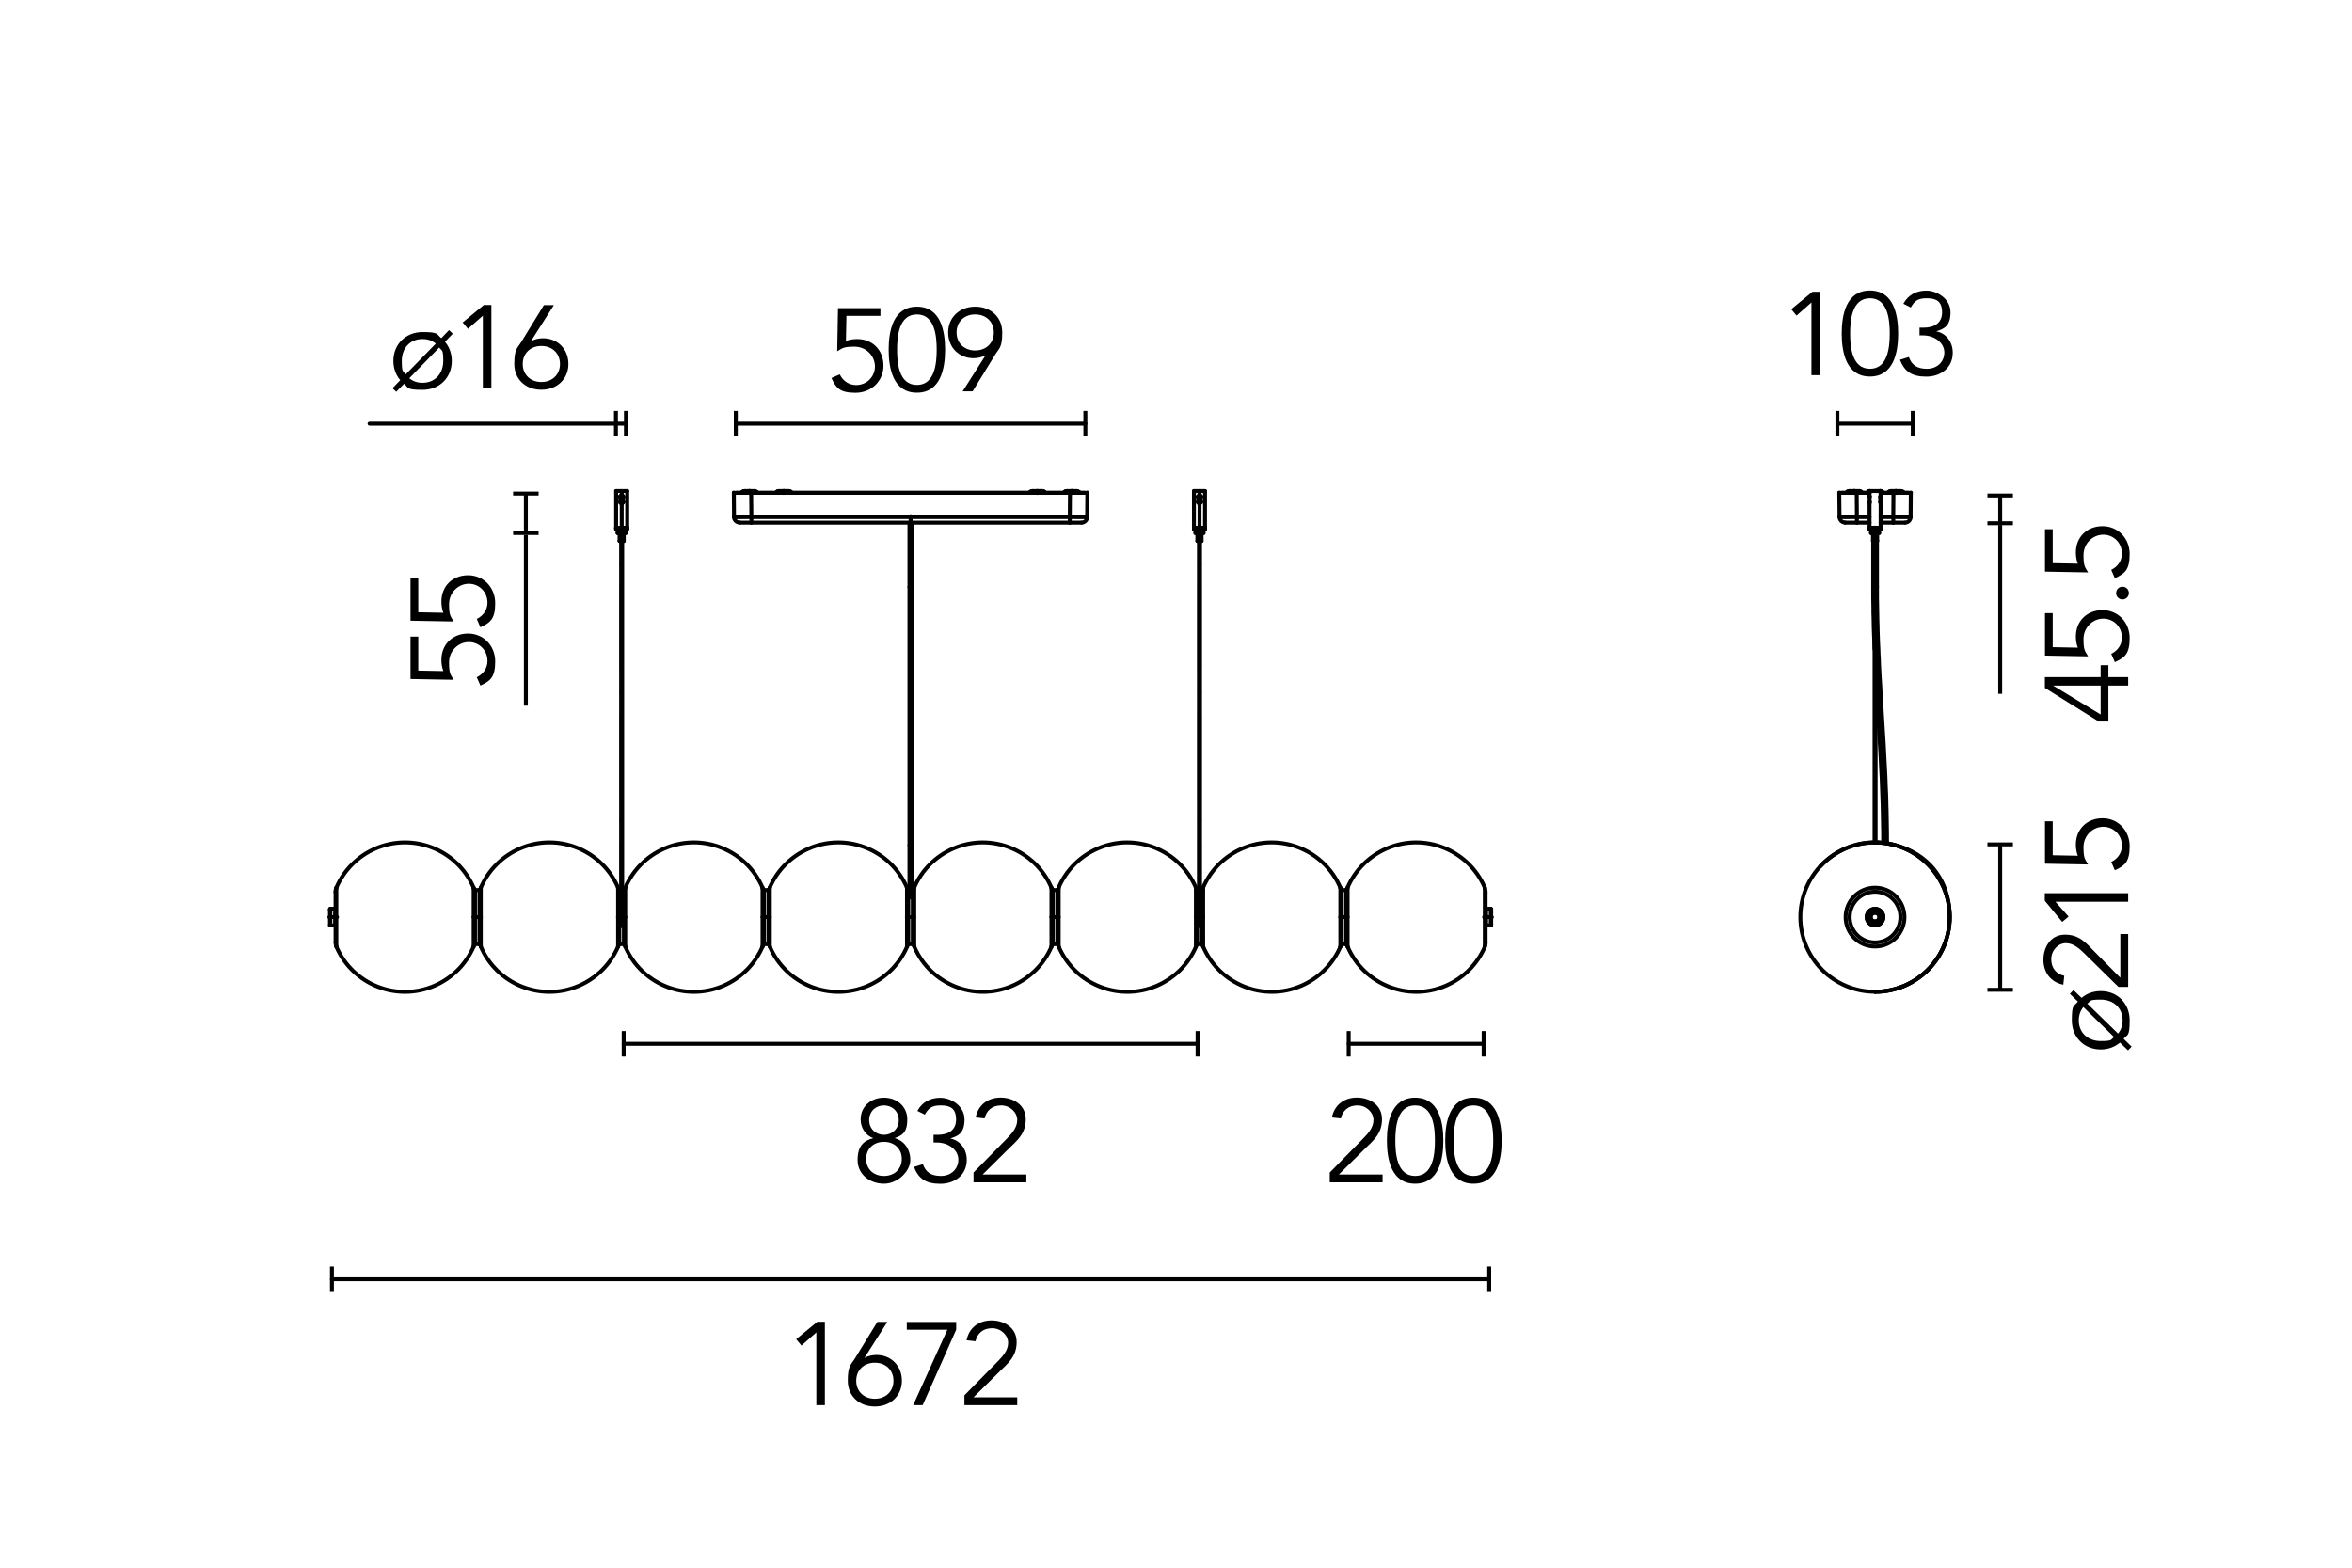 <?xml version="1.0" encoding="UTF-8"?>
<svg id="Layer_1" xmlns="http://www.w3.org/2000/svg" version="1.1" viewBox="0 0 2400 1600">
  <!-- Generator: Adobe Illustrator 29.1.0, SVG Export Plug-In . SVG Version: 2.1.0 Build 142)  -->
  <defs>
    <style>
      .st0, .st1, .st2, .st3, .st4, .st5, .st6, .st7, .st8, .st9, .st10 {
        stroke-linecap: round;
        stroke-linejoin: round;
      }

      .st0, .st1, .st2, .st3, .st4, .st5, .st6, .st7, .st8, .st9, .st10, .st11 {
        fill: none;
        stroke: #000;
        stroke-width: 4px;
      }

      .st1 {
        stroke-dasharray: 85 21.3 3.5 21.3;
      }

      .st2 {
        stroke-dasharray: 2.4 .6 0 .6;
      }

      .st3 {
        stroke-dasharray: 23.6 5.9 1 5.9;
      }

      .st4 {
        stroke-dasharray: .6 .2 0 .2;
      }

      .st5 {
        stroke-dasharray: .3 0 0 0;
      }

      .st12 {
        isolation: isolate;
      }

      .st6 {
        stroke-dasharray: 19.8 5 .8 5;
      }

      .st7 {
        stroke-dasharray: 0 0 0 0;
      }

      .st8 {
        stroke-dasharray: 1.9 .5 0 .5;
      }

      .st9 {
        stroke-dasharray: 17.5 4.4 .7 4.4;
      }

      .st10 {
        stroke-dasharray: 1.1 .3 0 .3;
      }

      .st11 {
        stroke-miterlimit: 10;
      }
    </style>
  </defs>
  <g class="st12">
    <g class="st12">
      <g class="st12">
        <g class="st12">
          <path d="M2124,1018.5c4.9-4.3,11.8-7,19.6-7,16.9,0,29.5,12.4,29.5,29.9s-2.4,14-6.2,18.8l8.2,8-3.7,3.8-8.2-7.9c-5.2,4.4-11.9,7-19.6,7-16.9,0-29.5-12.4-29.5-29.8s2.3-13.9,6.2-19.1l-8.2-7.9,3.7-3.8,8.2,7.9ZM2125.9,1027.8c-3,3.5-4.7,8.2-4.7,13.6,0,13,9.7,21.1,22.3,21.1s10.1-1.4,13.7-4.1l-31.3-30.6ZM2161.3,1054.8c2.9-3.5,4.6-8,4.6-13.4,0-13.1-9.7-21.2-22.3-21.2s-9.8,1.4-13.7,4.1l31.4,30.6Z"/>
          <path d="M2171.6,953.2v54h-10l-34.4-33.8c-5.3-5.2-11.4-10.8-19.2-10.8s-14.9,7.3-14.9,16.4,5.2,15.1,13.3,16.9l-1,9.1c-12.6-2.4-20.3-12.4-20.3-25.4s7.4-25.7,22.1-25.7,21.5,8.6,29.9,17.2l26.5,26.8v-44.6h7.9Z"/>
          <path d="M2171.6,911.7v8.6h-74.2l13.4,15.2-6.5,5.4-17.8-21.6v-7.7h85Z"/>
          <path d="M2094.6,838.1v34.8l25.6.5c-1.4-3.6-2-7.6-2-11.4,0-16,11.6-26.9,27.2-26.9s27.7,12.2,27.7,28.6-5.3,19.9-15.1,24.5l-3.7-8.5c6.6-3.2,10.9-9.2,10.9-16.7,0-10.8-8.4-19.2-19-19.2s-20.2,8.8-20.2,20.9,1.8,12.2,4.7,17.6l-44-.8v-43.3h7.9Z"/>
        </g>
      </g>
    </g>
  </g>
  <g class="st12">
    <g class="st12">
      <g class="st12">
        <g class="st12">
          <path d="M2143.5,691.1v-12.2h7.9v12.2h20.2v8.6h-20.2v36.7h-9.8l-55-34.3v-11h56.9ZM2095.3,699.7v.2l48.2,29.3v-29.5h-48.2Z"/>
          <path d="M2094.6,625.7v34.8l25.6.5c-1.4-3.6-2-7.6-2-11.4,0-16,11.6-26.9,27.2-26.9s27.7,12.2,27.7,28.6-5.3,19.9-15.1,24.5l-3.7-8.5c6.6-3.2,10.9-9.2,10.9-16.7,0-10.8-8.4-19.2-19-19.2s-20.2,8.8-20.2,20.9,1.8,12.2,4.7,17.6l-44-.8v-43.3h7.9Z"/>
          <path d="M2172.3,605.3c0,3.8-3.1,6.5-6.5,6.5s-6.5-2.6-6.5-6.5,3.1-6.5,6.5-6.5,6.5,2.6,6.5,6.5Z"/>
          <path d="M2094.6,540v34.8l25.6.5c-1.4-3.6-2-7.6-2-11.4,0-16,11.6-26.9,27.2-26.9s27.7,12.2,27.7,28.6-5.3,19.9-15.1,24.5l-3.7-8.5c6.6-3.2,10.9-9.2,10.9-16.7,0-10.8-8.4-19.2-19-19.2s-20.2,8.8-20.2,20.9,1.8,12.2,4.7,17.6l-44-.8v-43.3h7.9Z"/>
        </g>
      </g>
    </g>
  </g>
  <g class="st12">
    <g class="st12">
      <g class="st12">
        <g class="st12">
          <path d="M1857,382.9h-8.6v-74.2l-15.2,13.4-5.4-6.5,21.6-17.8h7.7v85Z"/>
          <path d="M1936.9,340.4c0,18.8-4.4,43.9-28.8,43.9s-28.8-25.1-28.8-43.9,4.4-43.9,28.8-43.9,28.8,25.1,28.8,43.9ZM1887.9,340.4c0,13.4,1.7,36,20.2,36s20.2-22.6,20.2-36-1.7-36-20.2-36-20.2,22.6-20.2,36Z"/>
          <path d="M1958.7,334.4h4.4c10.1,0,18.6-4.3,18.6-15.6s-5.9-14.4-15.7-14.4-12.7,3.4-16.2,9.4l-7.6-3.8c5-9.1,13.2-13.4,23.5-13.4s24.6,7.9,24.6,22.1-6.6,16.9-14.4,19.4l.4.2c9.7,2,16.3,10.9,16.3,21.6,0,15.7-12.4,24.5-27.1,24.5s-22.1-5.2-26.8-17.2l9.1-2.8c2.9,8,8.2,12,18.4,12s17.8-6.8,17.8-16.8-10.4-17.3-21.6-17.3h-3.7v-7.9Z"/>
        </g>
      </g>
    </g>
  </g>
  <g class="st12">
    <g class="st12">
      <g class="st12">
        <g class="st12">
          <path d="M1410.9,1206.7h-54v-10l33.8-34.4c5.2-5.3,10.8-11.4,10.8-19.2s-7.3-14.9-16.4-14.9-15.1,5.2-16.9,13.3l-9.1-1c2.4-12.6,12.4-20.3,25.4-20.3s25.7,7.4,25.7,22.1-8.6,21.5-17.2,29.9l-26.8,26.5h44.6v7.9Z"/>
          <path d="M1472.8,1164.2c0,18.8-4.4,43.9-28.8,43.9s-28.8-25.1-28.8-43.9,4.4-43.9,28.8-43.9,28.8,25.1,28.8,43.9ZM1423.8,1164.2c0,13.4,1.7,36,20.2,36s20.2-22.6,20.2-36-1.7-36-20.2-36-20.2,22.6-20.2,36Z"/>
          <path d="M1532.3,1164.2c0,18.8-4.4,43.9-28.8,43.9s-28.8-25.1-28.8-43.9,4.4-43.9,28.8-43.9,28.8,25.1,28.8,43.9ZM1483.3,1164.2c0,13.4,1.7,36,20.2,36s20.2-22.6,20.2-36-1.7-36-20.2-36-20.2,22.6-20.2,36Z"/>
        </g>
      </g>
    </g>
  </g>
  <g class="st12">
    <g class="st12">
      <g class="st12">
        <g class="st12">
          <path d="M890.9,1161.5c-7.4-2.5-12.7-10.3-12.7-19,0-13.6,11-22.2,23.8-22.2s23.8,8.6,23.8,22.2-5.3,16.4-12.7,19v.2c9.5,2.5,15.8,11.2,15.8,22.3s-12.6,24.1-26.9,24.1-26.9-9.4-26.9-24.1,6.4-19.8,15.8-22.3v-.2ZM902,1165.4c-11,0-18.2,7.4-18.2,17.4s7.2,17.4,18.2,17.4,18.2-7.4,18.2-17.4-7.2-17.4-18.2-17.4ZM902,1128.2c-8.5,0-15.1,6.2-15.1,15s6.6,15,15.1,15,15.1-6.2,15.1-15-6.6-15-15.1-15Z"/>
          <path d="M952.6,1158.2h4.4c10.1,0,18.6-4.3,18.6-15.6s-5.9-14.4-15.7-14.4-12.7,3.4-16.2,9.4l-7.6-3.8c5-9.1,13.2-13.4,23.5-13.4s24.6,7.9,24.6,22.1-6.6,16.9-14.4,19.4l.4.2c9.7,2,16.3,10.9,16.3,21.6,0,15.7-12.4,24.5-27.1,24.5s-22.1-5.2-26.8-17.2l9.1-2.8c2.9,8,8.2,12,18.4,12s17.8-6.8,17.8-16.8-10.4-17.3-21.6-17.3h-3.7v-7.9Z"/>
          <path d="M1047.4,1206.7h-54v-10l33.8-34.4c5.2-5.3,10.8-11.4,10.8-19.2s-7.3-14.9-16.4-14.9-15.1,5.2-16.9,13.3l-9.1-1c2.4-12.6,12.4-20.3,25.4-20.3s25.7,7.4,25.7,22.1-8.6,21.5-17.2,29.9l-26.8,26.5h44.6v7.9Z"/>
        </g>
      </g>
    </g>
  </g>
  <g class="st12">
    <g class="st12">
      <g class="st12">
        <g class="st12">
          <path d="M841.6,1434.1h-8.6v-74.2l-15.2,13.4-5.4-6.5,21.6-17.8h7.7v85Z"/>
          <path d="M882.4,1385.6l.2.2c2.8-1.9,7.9-2.9,11.8-2.9,14.8,0,25.9,11,25.9,26.3s-11.6,26.3-27.6,26.3-27.6-10.7-27.6-26.3,3.1-16,7.3-22.8l22.9-37.3h10.2l-23.2,36.5ZM892.7,1427.6c11.2,0,19-7.6,19-18.4s-7.8-18.4-19-18.4-19,7.6-19,18.4,7.8,18.4,19,18.4Z"/>
          <path d="M975.7,1357.1l-34.2,77h-9.7l34.9-77h-41.4v-7.9h50.4v7.9Z"/>
          <path d="M1038.1,1434.1h-54v-10l33.8-34.4c5.2-5.3,10.8-11.4,10.8-19.2s-7.3-14.9-16.4-14.9-15.1,5.2-16.9,13.3l-9.1-1c2.4-12.6,12.4-20.3,25.4-20.3s25.7,7.4,25.7,22.1-8.6,21.5-17.2,29.9l-26.8,26.5h44.6v7.9Z"/>
        </g>
      </g>
    </g>
  </g>
  <g class="st12">
    <g class="st12">
      <g class="st12">
        <g class="st12">
          <path d="M898.5,322.4h-34.8l-.5,25.6c3.6-1.4,7.6-2,11.4-2,16,0,26.9,11.6,26.9,27.2s-12.2,27.7-28.6,27.7-19.9-5.3-24.5-15.1l8.5-3.7c3.2,6.6,9.2,10.9,16.7,10.9,10.8,0,19.2-8.4,19.2-19s-8.8-20.2-20.9-20.2-12.2,1.8-17.6,4.7l.8-44h43.3v7.9Z"/>
          <path d="M964.4,356.9c0,18.8-4.4,43.9-28.8,43.9s-28.8-25.1-28.8-43.9,4.4-43.9,28.8-43.9,28.8,25.1,28.8,43.9ZM915.4,356.9c0,13.4,1.7,36,20.2,36s20.2-22.6,20.2-36-1.7-36-20.2-36-20.2,22.6-20.2,36Z"/>
          <path d="M1005.4,362.9l-.2-.2c-2.8,1.9-7.9,2.9-11.8,2.9-14.8,0-25.9-11-25.9-26.3s11.6-26.3,27.6-26.3,27.6,10.7,27.6,26.3-3.1,16-7.3,22.8l-22.9,37.3h-10.2l23.2-36.5ZM995.1,320.9c-11.2,0-19,7.6-19,18.4s7.8,18.4,19,18.4,19-7.6,19-18.4-7.8-18.4-19-18.4Z"/>
        </g>
      </g>
    </g>
  </g>
  <g>
    <line class="st11" x1="2041" y1="505.7" x2="2041" y2="534"/>
    <rect x="2028" y="503.7" width="26" height="4"/>
    <rect x="2028" y="532" width="26" height="4"/>
  </g>
  <g>
    <line class="st11" x1="1874.9" y1="432.4" x2="1951.8" y2="432.4"/>
    <rect x="1872.9" y="419.4" width="4" height="26"/>
    <rect x="1949.8" y="419.4" width="4" height="26"/>
  </g>
  <g>
    <line class="st11" x1="2041" y1="861.8" x2="2041" y2="1010.2"/>
    <rect x="2028" y="859.8" width="26" height="4"/>
    <rect x="2028" y="1008.2" width="26" height="4"/>
  </g>
  <line class="st11" x1="2041" y1="535.8" x2="2041" y2="708.1"/>
  <g id="LINE2">
    <line class="st0" x1="377.1" y1="432.4" x2="628" y2="432.4"/>
  </g>
  <g class="st12">
    <g class="st12">
      <g class="st12">
        <g class="st12">
          <path d="M426.8,649.6v34.8l25.6.5c-1.4-3.6-2-7.6-2-11.4,0-16,11.6-26.9,27.2-26.9s27.7,12.2,27.7,28.6-5.3,19.9-15.1,24.5l-3.7-8.5c6.6-3.2,10.9-9.2,10.9-16.7,0-10.8-8.4-19.2-19-19.2s-20.2,8.8-20.2,20.9,1.8,12.2,4.7,17.6l-44-.8v-43.3h7.9Z"/>
          <path d="M426.8,590.1v34.8l25.6.5c-1.4-3.6-2-7.6-2-11.4,0-16,11.6-26.9,27.2-26.9s27.7,12.2,27.7,28.6-5.3,19.9-15.1,24.5l-3.7-8.5c6.6-3.2,10.9-9.2,10.9-16.7,0-10.8-8.4-19.2-19-19.2s-20.2,8.8-20.2,20.9,1.8,12.2,4.7,17.6l-44-.8v-43.3h7.9Z"/>
        </g>
      </g>
    </g>
  </g>
  <g class="st12">
    <g class="st12">
      <g class="st12">
        <g class="st12">
          <path d="M454,348.8c4.3,4.9,7,11.8,7,19.6,0,16.9-12.4,29.5-29.9,29.5s-14-2.4-18.8-6.2l-8,8.2-3.8-3.7,7.9-8.2c-4.4-5.2-7-11.9-7-19.6,0-16.9,12.4-29.5,29.8-29.5s13.9,2.3,19.1,6.2l7.9-8.2,3.8,3.7-7.9,8.2ZM444.7,350.7c-3.5-3-8.2-4.7-13.6-4.7-13,0-21.1,9.7-21.1,22.3s1.4,10.1,4.1,13.7l30.6-31.3ZM417.7,386.1c3.5,2.9,8,4.6,13.4,4.6,13.1,0,21.2-9.7,21.2-22.3s-1.4-9.8-4.1-13.7l-30.6,31.4Z"/>
          <path d="M501.3,396.4h-8.6v-74.2l-15.2,13.4-5.4-6.5,21.6-17.8h7.7v85Z"/>
          <path d="M542.1,347.9l.2.2c2.8-1.9,7.9-2.9,11.8-2.9,14.8,0,25.9,11,25.9,26.3s-11.6,26.3-27.6,26.3-27.6-10.7-27.6-26.3,3.1-16,7.3-22.8l22.9-37.3h10.2l-23.2,36.5ZM552.4,389.9c11.2,0,19-7.6,19-18.4s-7.8-18.4-19-18.4-19,7.6-19,18.4,7.8,18.4,19,18.4Z"/>
        </g>
      </g>
    </g>
  </g>
  <g>
    <line class="st11" x1="536.6" y1="503.7" x2="536.6" y2="544"/>
    <rect x="523.6" y="501.7" width="26" height="4"/>
    <rect x="523.6" y="542" width="26" height="4"/>
  </g>
  <line class="st11" x1="536.6" y1="546" x2="536.6" y2="720.2"/>
  <g>
    <line class="st0" x1="628.5" y1="432.4" x2="638.7" y2="432.4"/>
    <rect x="626.5" y="419.4" width="4" height="26"/>
    <rect x="636.7" y="419.4" width="4" height="26"/>
  </g>
  <g id="POINT">
    <line class="st0" x1="1109.5" y1="502.9" x2="1109.5" y2="502.9"/>
  </g>
  <g id="POINT1">
    <line class="st0" x1="748.8" y1="502.9" x2="748.8" y2="502.9"/>
  </g>
  <g id="LINE">
    <g>
      <line class="st0" x1="1376.2" y1="1065.3" x2="1513.9" y2="1065.3"/>
      <rect x="1374.2" y="1052.3" width="4" height="26"/>
      <rect x="1511.9" y="1052.3" width="4" height="26"/>
    </g>
  </g>
  <g id="LINE1">
    <path class="st0" d="M336.7,951.5"/>
  </g>
  <g id="LINE21">
    <g>
      <line class="st0" x1="338.7" y1="1305.6" x2="1519.6" y2="1305.6"/>
      <rect x="336.7" y="1292.6" width="4" height="26"/>
      <rect x="1517.6" y="1292.6" width="4" height="26"/>
    </g>
  </g>
  <g id="LINE3">
    <g>
      <line class="st0" x1="750.8" y1="432.4" x2="1107.5" y2="432.4"/>
      <rect x="748.8" y="419.4" width="4" height="26"/>
      <rect x="1105.5" y="419.4" width="4" height="26"/>
    </g>
  </g>
  <g id="LINE4">
    <g>
      <line class="st0" x1="636.4" y1="1065.3" x2="1222" y2="1065.3"/>
      <rect x="634.4" y="1052.3" width="4" height="26"/>
      <rect x="1220" y="1052.3" width="4" height="26"/>
    </g>
  </g>
  <g id="LINE5">
    <line class="st1" x1="1224" y1="945.3" x2="1224" y2="501.7"/>
  </g>
  <g id="LINE6">
    <line class="st1" x1="634.4" y1="945.3" x2="634.4" y2="501.7"/>
  </g>
  <g id="LINE7">
    <line class="st9" x1="929.2" y1="916.1" x2="929.2" y2="857.7"/>
  </g>
  <g id="LINE8">
    <line class="st8" x1="926" y1="936" x2="932.3" y2="936"/>
  </g>
  <g id="LINE9">
    <line class="st8" x1="631.2" y1="936" x2="637.5" y2="936"/>
  </g>
  <g id="LINE10">
    <line class="st8" x1="1227.1" y1="936" x2="1220.8" y2="936"/>
  </g>
  <g id="LINE11">
    <line class="st2" x1="336.1" y1="936" x2="343.9" y2="936"/>
  </g>
  <g id="LINE12">
    <line class="st2" x1="1522.2" y1="936" x2="1514.4" y2="936"/>
  </g>
  <g id="LINE13">
    <line class="st3" x1="929.2" y1="605.6" x2="929.2" y2="526.8"/>
  </g>
  <g id="LINE14">
    <line class="st5" x1="784.5" y1="936" x2="785.5" y2="936"/>
  </g>
  <g id="LINE15">
    <line class="st5" x1="925.4" y1="936" x2="926.4" y2="936"/>
  </g>
  <g id="LINE16">
    <line class="st8" x1="778.6" y1="936" x2="784.9" y2="936"/>
  </g>
  <g id="LINE17">
    <line class="st5" x1="637.1" y1="936" x2="638.1" y2="936"/>
  </g>
  <g id="LINE18">
    <line class="st5" x1="778" y1="936" x2="779" y2="936"/>
  </g>
  <g id="LINE19">
    <line class="st5" x1="489.7" y1="936" x2="490.7" y2="936"/>
  </g>
  <g id="LINE20">
    <line class="st5" x1="630.6" y1="936" x2="631.6" y2="936"/>
  </g>
  <g id="LINE211" data-name="LINE21">
    <line class="st8" x1="483.8" y1="936" x2="490.1" y2="936"/>
  </g>
  <g id="LINE22">
    <line class="st5" x1="484.2" y1="936" x2="483.2" y2="936"/>
  </g>
  <g id="LINE23">
    <line class="st5" x1="931.9" y1="936" x2="932.9" y2="936"/>
  </g>
  <g id="LINE24">
    <line class="st5" x1="1072.8" y1="936" x2="1073.8" y2="936"/>
  </g>
  <g id="LINE25">
    <line class="st8" x1="1073.4" y1="936" x2="1079.7" y2="936"/>
  </g>
  <g id="LINE26">
    <line class="st5" x1="1079.3" y1="936" x2="1080.3" y2="936"/>
  </g>
  <g id="LINE27">
    <line class="st5" x1="1220.2" y1="936" x2="1221.2" y2="936"/>
  </g>
  <g id="LINE28">
    <line class="st5" x1="1226.7" y1="936" x2="1227.7" y2="936"/>
  </g>
  <g id="LINE29">
    <line class="st5" x1="1367.6" y1="936" x2="1368.6" y2="936"/>
  </g>
  <g id="LINE30">
    <line class="st8" x1="1368.2" y1="936" x2="1374.5" y2="936"/>
  </g>
  <g id="LINE31">
    <line class="st5" x1="1374.1" y1="936" x2="1375.1" y2="936"/>
  </g>
  <g id="LINE32">
    <line class="st4" x1="1058.5" y1="500.9" x2="1058.5" y2="503.1"/>
  </g>
  <g id="LINE33">
    <line class="st4" x1="1093.6" y1="500.9" x2="1093.6" y2="503.1"/>
  </g>
  <g id="LINE34">
    <line class="st4" x1="764.7" y1="500.9" x2="764.7" y2="503.1"/>
  </g>
  <g id="LINE35">
    <line class="st4" x1="799.8" y1="500.9" x2="799.8" y2="503.1"/>
  </g>
  <g id="LINE36">
    <line class="st10" x1="636.2" y1="506.8" x2="632.5" y2="506.8"/>
  </g>
  <g id="LINE37">
    <line class="st10" x1="634.4" y1="504.9" x2="634.4" y2="508.6"/>
  </g>
  <g id="LINE38">
    <line class="st10" x1="636.2" y1="512.4" x2="632.5" y2="512.4"/>
  </g>
  <g id="LINE39">
    <line class="st10" x1="634.4" y1="510.6" x2="634.4" y2="514.3"/>
  </g>
  <g id="LINE40">
    <line class="st10" x1="1225.8" y1="506.8" x2="1222.1" y2="506.8"/>
  </g>
  <g id="LINE41">
    <line class="st10" x1="1224" y1="504.9" x2="1224" y2="508.6"/>
  </g>
  <g id="LINE42">
    <line class="st10" x1="1225.8" y1="512.4" x2="1222.1" y2="512.4"/>
  </g>
  <g id="LINE43">
    <line class="st10" x1="1224" y1="510.6" x2="1224" y2="514.3"/>
  </g>
  <g id="POLYLINE">
    <polyline class="st0" points="927.1 910.7 927.1 910.6 927.2 910.5 927.3 910.4 927.3 910.4 927.4 910.3 927.7 910.2 928 910.1"/>
  </g>
  <g id="POLYLINE1">
    <polyline class="st0" points="930.3 910.1 930.5 910.1 930.7 910.2 930.9 910.3 931 910.4 931.1 910.5 931.2 910.6 931.2 910.7 931.2 910.7"/>
  </g>
  <g id="ARC">
    <path class="st0" d="M931.2,910.9h0"/>
  </g>
  <g id="ARC1">
    <path class="st0" d="M927.1,910.7h0"/>
  </g>
  <g id="ARC2">
    <path class="st0" d="M931.4,910.7s0-.2.2-.3"/>
  </g>
  <g id="POLYLINE2">
    <polyline class="st0" points="931.4 910.7 931.3 910.8 931.2 910.8 930.9 911 930.6 911.1 930.3 911.2 929.9 911.3 929.4 911.4 928.9 911.4 928.5 911.3 928 911.3 927.7 911.1 927.4 911 927.1 910.9 927 910.8 926.9 910.7"/>
  </g>
  <g id="ARC3">
    <path class="st0" d="M926.7,910.4s0,.2.2.3"/>
  </g>
  <g id="POLYLINE3">
    <polyline class="st0" points="926.7 910.4 926.7 910.3 926.8 910.1 926.9 910 927 909.9 927.1 909.8 927.3 909.7 927.4 909.7 927.6 909.6 928 909.6"/>
  </g>
  <g id="POLYLINE4">
    <polyline class="st0" points="930.3 909.6 930.6 909.6 930.8 909.7 931 909.7 931.2 909.8 931.3 909.9 931.4 910 931.5 910.1 931.6 910.3 931.6 910.4"/>
  </g>
  <g id="LINE44">
    <line class="st0" x1="926.5" y1="908.6" x2="926.5" y2="963.4"/>
  </g>
  <g id="LINE45">
    <line class="st0" x1="926.5" y1="963.4" x2="926.7" y2="963.6"/>
  </g>
  <g id="LINE46">
    <line class="st0" x1="926.7" y1="908.4" x2="926.7" y2="963.6"/>
  </g>
  <g id="LINE47">
    <line class="st0" x1="926.5" y1="908.6" x2="926.7" y2="908.4"/>
  </g>
  <g id="LINE48">
    <line class="st0" x1="928" y1="908.4" x2="926.7" y2="908.4"/>
  </g>
  <g id="LINE49">
    <line class="st0" x1="931.6" y1="908.4" x2="930.3" y2="908.4"/>
  </g>
  <g id="LINE50">
    <line class="st0" x1="931.6" y1="963.6" x2="926.7" y2="963.6"/>
  </g>
  <g id="LINE51">
    <line class="st0" x1="931.6" y1="908.4" x2="931.6" y2="963.6"/>
  </g>
  <g id="LINE52">
    <line class="st0" x1="931.8" y1="908.6" x2="931.8" y2="963.4"/>
  </g>
  <g id="LINE53">
    <line class="st0" x1="931.8" y1="963.4" x2="931.6" y2="963.6"/>
  </g>
  <g id="LINE54">
    <line class="st0" x1="931.8" y1="908.6" x2="931.6" y2="908.4"/>
  </g>
  <g id="LINE55">
    <line class="st0" x1="633.6" y1="908.4" x2="633.8" y2="908.4"/>
  </g>
  <g id="LINE56">
    <line class="st0" x1="634.9" y1="908.4" x2="635.1" y2="908.4"/>
  </g>
  <g id="ARC4">
    <path class="st0" d="M633.6,908.4h1.4"/>
  </g>
  <g id="LINE57">
    <line class="st0" x1="631.7" y1="963.4" x2="631.7" y2="908.6"/>
  </g>
  <g id="LINE58">
    <line class="st0" x1="631.9" y1="963.6" x2="631.7" y2="963.4"/>
  </g>
  <g id="LINE59">
    <line class="st0" x1="631.9" y1="908.4" x2="631.7" y2="908.6"/>
  </g>
  <g id="LINE60">
    <line class="st0" x1="631.9" y1="963.6" x2="631.9" y2="908.4"/>
  </g>
  <g id="LINE61">
    <line class="st0" x1="635.1" y1="908.4" x2="636.8" y2="908.4"/>
  </g>
  <g id="LINE62">
    <line class="st0" x1="631.9" y1="908.4" x2="633.6" y2="908.4"/>
  </g>
  <g id="LINE63">
    <line class="st0" x1="631.9" y1="963.6" x2="636.8" y2="963.6"/>
  </g>
  <g id="LINE64">
    <line class="st0" x1="636.8" y1="963.6" x2="636.8" y2="908.4"/>
  </g>
  <g id="LINE65">
    <line class="st0" x1="637" y1="963.4" x2="637" y2="908.6"/>
  </g>
  <g id="LINE66">
    <line class="st0" x1="636.8" y1="963.6" x2="637" y2="963.4"/>
  </g>
  <g id="LINE67">
    <line class="st0" x1="636.8" y1="908.4" x2="637" y2="908.6"/>
  </g>
  <g id="ARC5">
    <path class="st0" d="M1223.2,908.4h1.4"/>
  </g>
  <g id="LINE68">
    <line class="st0" x1="1224.7" y1="908.4" x2="1224.5" y2="908.4"/>
  </g>
  <g id="LINE69">
    <line class="st0" x1="1223.4" y1="908.4" x2="1223.2" y2="908.4"/>
  </g>
  <g id="LINE70">
    <line class="st0" x1="1226.6" y1="908.6" x2="1226.6" y2="963.4"/>
  </g>
  <g id="LINE71">
    <line class="st0" x1="1226.4" y1="963.6" x2="1226.6" y2="963.4"/>
  </g>
  <g id="LINE72">
    <line class="st0" x1="1226.4" y1="908.4" x2="1226.6" y2="908.6"/>
  </g>
  <g id="LINE73">
    <line class="st0" x1="1226.4" y1="908.4" x2="1226.4" y2="963.6"/>
  </g>
  <g id="LINE74">
    <line class="st0" x1="1223.2" y1="908.4" x2="1221.5" y2="908.4"/>
  </g>
  <g id="LINE75">
    <line class="st0" x1="1226.4" y1="908.4" x2="1224.7" y2="908.4"/>
  </g>
  <g id="LINE76">
    <line class="st0" x1="1226.4" y1="963.6" x2="1221.5" y2="963.6"/>
  </g>
  <g id="LINE77">
    <line class="st0" x1="1221.5" y1="908.4" x2="1221.5" y2="963.6"/>
  </g>
  <g id="LINE78">
    <line class="st0" x1="1221.3" y1="908.6" x2="1221.3" y2="963.4"/>
  </g>
  <g id="LINE79">
    <line class="st0" x1="1221.5" y1="963.6" x2="1221.3" y2="963.4"/>
  </g>
  <g id="LINE80">
    <line class="st0" x1="1221.5" y1="908.4" x2="1221.3" y2="908.6"/>
  </g>
  <g id="LINE81">
    <line class="st0" x1="336.7" y1="928.9" x2="336.7" y2="927.9"/>
  </g>
  <g id="LINE82">
    <line class="st0" x1="336.7" y1="944.2" x2="336.7" y2="928.9"/>
  </g>
  <g id="LINE83">
    <line class="st0" x1="337.1" y1="944.5" x2="337.1" y2="928.5"/>
  </g>
  <g id="LINE84">
    <line class="st0" x1="337.1" y1="928.5" x2="337.1" y2="927.5"/>
  </g>
  <g id="LINE85">
    <line class="st0" x1="342" y1="928.5" x2="342" y2="927.5"/>
  </g>
  <g id="LINE86">
    <line class="st0" x1="342" y1="944.5" x2="342" y2="928.5"/>
  </g>
  <g id="LINE87">
    <line class="st0" x1="336.7" y1="944.2" x2="337.1" y2="944.5"/>
  </g>
  <g id="LINE88">
    <line class="st0" x1="336.7" y1="927.9" x2="337.1" y2="927.5"/>
  </g>
  <g id="LINE89">
    <line class="st0" x1="337.1" y1="927.5" x2="342" y2="927.5"/>
  </g>
  <g id="LINE90">
    <line class="st0" x1="337.1" y1="944.5" x2="342" y2="944.5"/>
  </g>
  <g id="LINE91">
    <line class="st0" x1="342.2" y1="944.3" x2="342" y2="944.5"/>
  </g>
  <g id="LINE92">
    <line class="st0" x1="342.2" y1="927.7" x2="342" y2="927.5"/>
  </g>
  <g id="LINE93">
    <line class="st0" x1="1521.6" y1="927.9" x2="1521.6" y2="943.2"/>
  </g>
  <g id="LINE94">
    <line class="st0" x1="1521.2" y1="927.5" x2="1521.2" y2="943.5"/>
  </g>
  <g id="LINE95">
    <line class="st0" x1="1521.6" y1="943.2" x2="1521.6" y2="944.2"/>
  </g>
  <g id="LINE96">
    <line class="st0" x1="1521.2" y1="943.5" x2="1521.2" y2="944.5"/>
  </g>
  <g id="LINE97">
    <line class="st0" x1="1516.3" y1="943.5" x2="1516.3" y2="944.5"/>
  </g>
  <g id="LINE98">
    <line class="st0" x1="1516.3" y1="927.5" x2="1516.3" y2="943.5"/>
  </g>
  <g id="LINE99">
    <line class="st0" x1="1521.6" y1="936" x2="1521.6" y2="934.7"/>
  </g>
  <g id="LINE100">
    <line class="st0" x1="1521.6" y1="936" x2="1521.6" y2="936"/>
  </g>
  <g id="LINE101">
    <line class="st0" x1="1521.6" y1="936.3" x2="1521.6" y2="936"/>
  </g>
  <g id="LINE102">
    <line class="st0" x1="1521.6" y1="936.3" x2="1521.6" y2="936.5"/>
  </g>
  <g id="LINE103">
    <line class="st0" x1="1521.6" y1="936.8" x2="1521.6" y2="936.5"/>
  </g>
  <g id="LINE104">
    <line class="st0" x1="1521.6" y1="936.8" x2="1521.6" y2="936.9"/>
  </g>
  <g id="LINE105">
    <line class="st0" x1="1521.6" y1="937.4" x2="1521.6" y2="936.9"/>
  </g>
  <g id="LINE106">
    <line class="st0" x1="1521.6" y1="927.9" x2="1521.2" y2="927.5"/>
  </g>
  <g id="LINE107">
    <line class="st0" x1="1521.6" y1="944.2" x2="1521.2" y2="944.5"/>
  </g>
  <g id="LINE108">
    <line class="st0" x1="1521.2" y1="944.5" x2="1516.3" y2="944.5"/>
  </g>
  <g id="LINE109">
    <line class="st0" x1="1521.2" y1="927.5" x2="1516.3" y2="927.5"/>
  </g>
  <g id="LINE110">
    <line class="st0" x1="1516.1" y1="927.7" x2="1516.3" y2="927.5"/>
  </g>
  <g id="LINE111">
    <line class="st0" x1="1516.1" y1="944.3" x2="1516.3" y2="944.5"/>
  </g>
  <g id="LINE112">
    <line class="st0" x1="928" y1="911.2" x2="928" y2="862.5"/>
  </g>
  <g id="LINE113">
    <line class="st0" x1="930.3" y1="911.2" x2="930.3" y2="862.5"/>
  </g>
  <g id="LINE114">
    <line class="st0" x1="928" y1="862.5" x2="928" y2="599"/>
  </g>
  <g id="LINE115">
    <line class="st0" x1="930.3" y1="862.5" x2="930.3" y2="599"/>
  </g>
  <g id="LINE116">
    <line class="st0" x1="928" y1="599" x2="928" y2="533.4"/>
  </g>
  <g id="LINE117">
    <line class="st0" x1="930.3" y1="599" x2="930.3" y2="533.4"/>
  </g>
  <g id="ARC6">
    <path class="st0" d="M925.5,906c-16.6-38.7-61.4-56.6-100.1-40-17.9,7.7-32.3,22-40,40"/>
  </g>
  <g id="ARC7">
    <path class="st0" d="M785.5,966.1c16.6,38.7,61.4,56.6,100.1,40,17.9-7.7,32.3-22,40-40"/>
  </g>
  <g id="LINE118">
    <line class="st0" x1="785.5" y1="906" x2="785.5" y2="966.1"/>
  </g>
  <g id="LINE119">
    <line class="st0" x1="925.5" y1="906" x2="925.5" y2="966.1"/>
  </g>
  <g id="ARC8">
    <path class="st0" d="M926.3,910.2c0-1.4-.3-2.9-.9-4.2"/>
  </g>
  <g id="ARC9">
    <path class="st0" d="M925.5,966.1c.6-1.3.9-2.8.9-4.2"/>
  </g>
  <g id="LINE120">
    <line class="st0" x1="926.3" y1="910.2" x2="926.3" y2="961.9"/>
  </g>
  <g id="ARC10">
    <path class="st0" d="M785.5,906c-.6,1.3-.9,2.8-.9,4.2"/>
  </g>
  <g id="ARC11">
    <path class="st0" d="M784.6,961.9c0,1.4.3,2.9.9,4.2"/>
  </g>
  <g id="LINE121">
    <line class="st0" x1="784.6" y1="910.2" x2="784.6" y2="961.9"/>
  </g>
  <g id="LINE122">
    <line class="st0" x1="779.5" y1="908.4" x2="784.1" y2="908.4"/>
  </g>
  <g id="LINE123">
    <line class="st0" x1="779.5" y1="963.6" x2="779.5" y2="908.4"/>
  </g>
  <g id="LINE124">
    <line class="st0" x1="779.5" y1="963.6" x2="784.1" y2="963.6"/>
  </g>
  <g id="LINE125">
    <line class="st0" x1="784.1" y1="963.6" x2="784.1" y2="908.4"/>
  </g>
  <g id="ARC12">
    <path class="st0" d="M779.5,908.4c-.2,0-.4.2-.4.4h0"/>
  </g>
  <g id="LINE126">
    <line class="st0" x1="779.1" y1="963.3" x2="779.1" y2="908.7"/>
  </g>
  <g id="ARC13">
    <path class="st0" d="M779.1,963.3c0,.2.2.4.4.4"/>
  </g>
  <g id="ARC14">
    <path class="st0" d="M784.4,908.7c0-.2-.2-.4-.4-.4h0"/>
  </g>
  <g id="ARC15">
    <path class="st0" d="M784.1,963.6c.2,0,.4-.2.4-.4h0"/>
  </g>
  <g id="LINE127">
    <line class="st0" x1="784.4" y1="963.3" x2="784.4" y2="908.7"/>
  </g>
  <g id="ARC16">
    <path class="st0" d="M778.1,906c-16.6-38.7-61.4-56.6-100.1-40-17.9,7.7-32.3,22-40,40"/>
  </g>
  <g id="ARC17">
    <path class="st0" d="M638,966.1c16.6,38.7,61.4,56.6,100.1,40,17.9-7.7,32.3-22,40-40"/>
  </g>
  <g id="LINE128">
    <line class="st0" x1="638" y1="906" x2="638" y2="966.1"/>
  </g>
  <g id="LINE129">
    <line class="st0" x1="778.1" y1="906" x2="778.1" y2="966.1"/>
  </g>
  <g id="ARC18">
    <path class="st0" d="M778.9,910.2c0-1.4-.3-2.9-.9-4.2"/>
  </g>
  <g id="ARC19">
    <path class="st0" d="M778.1,966.1c.6-1.3.9-2.8.9-4.2"/>
  </g>
  <g id="LINE130">
    <line class="st0" x1="778.9" y1="910.2" x2="778.9" y2="961.9"/>
  </g>
  <g id="ARC20">
    <path class="st0" d="M638,906c-.6,1.3-.9,2.8-.9,4.2"/>
  </g>
  <g id="ARC21">
    <path class="st0" d="M637.2,961.9c0,1.4.3,2.9.9,4.2"/>
  </g>
  <g id="LINE131">
    <line class="st0" x1="637.2" y1="910.2" x2="637.2" y2="961.9"/>
  </g>
  <g id="ARC22">
    <path class="st0" d="M630.7,906c-16.6-38.7-61.4-56.6-100.1-40-17.9,7.7-32.3,22-40,40"/>
  </g>
  <g id="ARC23">
    <path class="st0" d="M490.6,966.1c16.6,38.7,61.4,56.6,100.1,40,17.9-7.7,32.3-22,40-40"/>
  </g>
  <g id="LINE132">
    <line class="st0" x1="490.6" y1="906" x2="490.6" y2="966.1"/>
  </g>
  <g id="LINE133">
    <line class="st0" x1="630.7" y1="906" x2="630.7" y2="966.1"/>
  </g>
  <g id="ARC24">
    <path class="st0" d="M631.5,910.2c0-1.4-.3-2.9-.9-4.2"/>
  </g>
  <g id="ARC25">
    <path class="st0" d="M630.7,966.1c.6-1.3.9-2.8.9-4.2"/>
  </g>
  <g id="LINE134">
    <line class="st0" x1="631.5" y1="910.2" x2="631.5" y2="961.9"/>
  </g>
  <g id="ARC26">
    <path class="st0" d="M490.6,906c-.6,1.3-.9,2.8-.9,4.2"/>
  </g>
  <g id="ARC27">
    <path class="st0" d="M489.8,961.9c0,1.4.3,2.9.9,4.2"/>
  </g>
  <g id="LINE135">
    <line class="st0" x1="489.8" y1="910.2" x2="489.8" y2="961.9"/>
  </g>
  <g id="LINE136">
    <line class="st0" x1="484.6" y1="908.4" x2="489.3" y2="908.4"/>
  </g>
  <g id="LINE137">
    <line class="st0" x1="484.6" y1="963.6" x2="484.6" y2="908.4"/>
  </g>
  <g id="LINE138">
    <line class="st0" x1="484.6" y1="963.6" x2="489.3" y2="963.6"/>
  </g>
  <g id="LINE139">
    <line class="st0" x1="489.3" y1="963.6" x2="489.3" y2="908.4"/>
  </g>
  <g id="ARC28">
    <path class="st0" d="M484.6,908.4c-.2,0-.4.2-.4.4h0"/>
  </g>
  <g id="LINE140">
    <line class="st0" x1="484.3" y1="963.3" x2="484.3" y2="908.7"/>
  </g>
  <g id="ARC29">
    <path class="st0" d="M484.3,963.3c0,.2.2.4.4.4"/>
  </g>
  <g id="ARC30">
    <path class="st0" d="M489.6,908.7c0-.2-.2-.4-.4-.4h0"/>
  </g>
  <g id="ARC31">
    <path class="st0" d="M489.3,963.6c.2,0,.4-.2.4-.4h0"/>
  </g>
  <g id="LINE141">
    <line class="st0" x1="489.6" y1="963.3" x2="489.6" y2="908.7"/>
  </g>
  <g id="ARC32">
    <path class="st0" d="M343.2,966.1c16.6,38.7,61.4,56.6,100.1,40,17.9-7.7,32.3-22,40-40"/>
  </g>
  <g id="ARC33">
    <path class="st0" d="M483.3,906c-16.6-38.7-61.4-56.6-100.1-40-17.9,7.7-32.3,22-40,40"/>
  </g>
  <g id="LINE142">
    <line class="st0" x1="483.3" y1="966.1" x2="483.3" y2="906"/>
  </g>
  <g id="LINE143">
    <line class="st0" x1="343.2" y1="966.1" x2="343.2" y2="906"/>
  </g>
  <g id="ARC34">
    <path class="st0" d="M342.4,961.9c0,1.4.3,2.9.9,4.2"/>
  </g>
  <g id="ARC35">
    <path class="st0" d="M343.2,906c-.6,1.3-.9,2.8-.9,4.2"/>
  </g>
  <g id="LINE144">
    <line class="st0" x1="342.4" y1="961.9" x2="342.4" y2="910.2"/>
  </g>
  <g id="ARC36">
    <path class="st0" d="M483.3,966.1c.6-1.3.9-2.8.9-4.2"/>
  </g>
  <g id="ARC37">
    <path class="st0" d="M484.1,910.2c0-1.4-.3-2.9-.9-4.2"/>
  </g>
  <g id="LINE145">
    <line class="st0" x1="484.1" y1="961.9" x2="484.1" y2="910.2"/>
  </g>
  <g id="LINE146">
    <line class="st0" x1="342.2" y1="927.7" x2="342.4" y2="927.7"/>
  </g>
  <g id="LINE147">
    <line class="st0" x1="342.2" y1="944.3" x2="342.4" y2="944.3"/>
  </g>
  <g id="ARC38">
    <path class="st0" d="M1072.9,906c-16.6-38.7-61.4-56.6-100.1-40-17.9,7.7-32.3,22-40,40"/>
  </g>
  <g id="ARC39">
    <path class="st0" d="M932.9,966.1c16.6,38.7,61.4,56.6,100.1,40,17.9-7.7,32.3-22,40-40"/>
  </g>
  <g id="LINE148">
    <line class="st0" x1="932.9" y1="906" x2="932.9" y2="966.1"/>
  </g>
  <g id="LINE149">
    <line class="st0" x1="1072.9" y1="906" x2="1072.9" y2="966.1"/>
  </g>
  <g id="ARC40">
    <path class="st0" d="M1073.7,910.2c0-1.4-.3-2.9-.9-4.2"/>
  </g>
  <g id="ARC41">
    <path class="st0" d="M1072.9,966.1c.6-1.3.9-2.8.9-4.2"/>
  </g>
  <g id="LINE150">
    <line class="st0" x1="1073.7" y1="910.2" x2="1073.7" y2="961.9"/>
  </g>
  <g id="ARC42">
    <path class="st0" d="M932.9,906c-.6,1.3-.9,2.8-.9,4.2"/>
  </g>
  <g id="ARC43">
    <path class="st0" d="M932,961.9c0,1.4.3,2.9.9,4.2"/>
  </g>
  <g id="LINE151">
    <line class="st0" x1="932" y1="910.2" x2="932" y2="961.9"/>
  </g>
  <g id="LINE152">
    <line class="st0" x1="1074.3" y1="908.4" x2="1078.9" y2="908.4"/>
  </g>
  <g id="LINE153">
    <line class="st0" x1="1074.3" y1="963.6" x2="1074.3" y2="908.4"/>
  </g>
  <g id="LINE154">
    <line class="st0" x1="1074.3" y1="963.6" x2="1078.9" y2="963.6"/>
  </g>
  <g id="LINE155">
    <line class="st0" x1="1078.9" y1="963.6" x2="1078.9" y2="908.4"/>
  </g>
  <g id="ARC44">
    <path class="st0" d="M1074.3,908.4c-.2,0-.4.2-.4.4h0"/>
  </g>
  <g id="LINE156">
    <line class="st0" x1="1073.9" y1="963.3" x2="1073.9" y2="908.7"/>
  </g>
  <g id="ARC45">
    <path class="st0" d="M1073.9,963.3c0,.2.2.4.4.4"/>
  </g>
  <g id="ARC46">
    <path class="st0" d="M1079.2,908.7c0-.2-.2-.4-.4-.4h0"/>
  </g>
  <g id="ARC47">
    <path class="st0" d="M1078.9,963.6c.2,0,.4-.2.4-.4h0"/>
  </g>
  <g id="LINE157">
    <line class="st0" x1="1079.2" y1="963.3" x2="1079.2" y2="908.7"/>
  </g>
  <g id="ARC48">
    <path class="st0" d="M1220.3,906c-16.6-38.7-61.4-56.6-100.1-40-17.9,7.7-32.3,22-40,40"/>
  </g>
  <g id="ARC49">
    <path class="st0" d="M1080.3,966.1c16.6,38.7,61.4,56.6,100.1,40,17.9-7.7,32.3-22,40-40"/>
  </g>
  <g id="LINE158">
    <line class="st0" x1="1080.3" y1="906" x2="1080.3" y2="966.1"/>
  </g>
  <g id="LINE159">
    <line class="st0" x1="1220.3" y1="906" x2="1220.3" y2="966.1"/>
  </g>
  <g id="ARC50">
    <path class="st0" d="M1221.1,910.2c0-1.4-.3-2.9-.9-4.2"/>
  </g>
  <g id="ARC51">
    <path class="st0" d="M1220.3,966.1c.6-1.3.9-2.8.9-4.2"/>
  </g>
  <g id="LINE160">
    <line class="st0" x1="1221.1" y1="910.2" x2="1221.1" y2="961.9"/>
  </g>
  <g id="ARC52">
    <path class="st0" d="M1080.3,906c-.6,1.3-.9,2.8-.9,4.2"/>
  </g>
  <g id="ARC53">
    <path class="st0" d="M1079.4,961.9c0,1.4.3,2.9.9,4.2"/>
  </g>
  <g id="LINE161">
    <line class="st0" x1="1079.4" y1="910.2" x2="1079.4" y2="961.9"/>
  </g>
  <g id="ARC54">
    <path class="st0" d="M1367.7,906c-16.6-38.7-61.4-56.6-100.1-40-17.9,7.7-32.3,22-40,40"/>
  </g>
  <g id="ARC55">
    <path class="st0" d="M1227.7,966.1c16.6,38.7,61.4,56.6,100.1,40,17.9-7.7,32.3-22,40-40"/>
  </g>
  <g id="LINE162">
    <line class="st0" x1="1227.7" y1="906" x2="1227.7" y2="966.1"/>
  </g>
  <g id="LINE163">
    <line class="st0" x1="1367.7" y1="906" x2="1367.7" y2="966.1"/>
  </g>
  <g id="ARC56">
    <path class="st0" d="M1368.5,910.2c0-1.4-.3-2.9-.9-4.2"/>
  </g>
  <g id="ARC57">
    <path class="st0" d="M1367.7,966.1c.6-1.3.9-2.8.9-4.2"/>
  </g>
  <g id="LINE164">
    <line class="st0" x1="1368.5" y1="910.2" x2="1368.5" y2="961.9"/>
  </g>
  <g id="ARC58">
    <path class="st0" d="M1227.7,906c-.6,1.3-.9,2.8-.9,4.2"/>
  </g>
  <g id="ARC59">
    <path class="st0" d="M1226.8,961.9c0,1.4.3,2.9.9,4.2"/>
  </g>
  <g id="LINE165">
    <line class="st0" x1="1226.8" y1="910.2" x2="1226.8" y2="961.9"/>
  </g>
  <g id="LINE166">
    <line class="st0" x1="1369.1" y1="908.4" x2="1373.7" y2="908.4"/>
  </g>
  <g id="LINE167">
    <line class="st0" x1="1369.1" y1="963.6" x2="1369.1" y2="908.4"/>
  </g>
  <g id="LINE168">
    <line class="st0" x1="1369.1" y1="963.6" x2="1373.7" y2="963.6"/>
  </g>
  <g id="LINE169">
    <line class="st0" x1="1373.7" y1="963.6" x2="1373.7" y2="908.4"/>
  </g>
  <g id="ARC60">
    <path class="st0" d="M1369.1,908.4c-.2,0-.4.2-.4.4h0"/>
  </g>
  <g id="LINE170">
    <line class="st0" x1="1368.7" y1="963.3" x2="1368.7" y2="908.7"/>
  </g>
  <g id="ARC61">
    <path class="st0" d="M1368.7,963.3c0,.2.2.4.4.4"/>
  </g>
  <g id="ARC62">
    <path class="st0" d="M1374,908.7c0-.2-.2-.4-.4-.4h0"/>
  </g>
  <g id="ARC63">
    <path class="st0" d="M1373.7,963.6c.2,0,.4-.2.4-.4h0"/>
  </g>
  <g id="LINE171">
    <line class="st0" x1="1374" y1="963.3" x2="1374" y2="908.7"/>
  </g>
  <g id="ARC64">
    <path class="st0" d="M1515.1,906c-16.6-38.7-61.4-56.6-100.1-40-17.9,7.7-32.3,22-40,40"/>
  </g>
  <g id="ARC65">
    <path class="st0" d="M1375.1,966.1c16.6,38.7,61.4,56.6,100.1,40,17.9-7.7,32.3-22,40-40"/>
  </g>
  <g id="LINE172">
    <line class="st0" x1="1375.1" y1="906" x2="1375.1" y2="966.1"/>
  </g>
  <g id="LINE173">
    <line class="st0" x1="1515.1" y1="906" x2="1515.1" y2="966.1"/>
  </g>
  <g id="ARC66">
    <path class="st0" d="M1515.9,910.2c0-1.4-.3-2.9-.9-4.2"/>
  </g>
  <g id="ARC67">
    <path class="st0" d="M1515.1,966.1c.6-1.3.9-2.8.9-4.2"/>
  </g>
  <g id="LINE174">
    <line class="st0" x1="1515.9" y1="910.2" x2="1515.9" y2="961.9"/>
  </g>
  <g id="ARC68">
    <path class="st0" d="M1375.1,906c-.6,1.3-.9,2.8-.9,4.2"/>
  </g>
  <g id="ARC69">
    <path class="st0" d="M1374.2,961.9c0,1.4.3,2.9.9,4.2"/>
  </g>
  <g id="LINE175">
    <line class="st0" x1="1374.2" y1="910.2" x2="1374.2" y2="961.9"/>
  </g>
  <g id="LINE176">
    <line class="st0" x1="1515.9" y1="927.7" x2="1515.9" y2="944.3"/>
  </g>
  <g id="LINE177">
    <line class="st0" x1="1516.1" y1="944.3" x2="1515.9" y2="944.3"/>
  </g>
  <g id="LINE178">
    <line class="st0" x1="1516.1" y1="927.7" x2="1515.9" y2="927.7"/>
  </g>
  <g id="LINE179">
    <line class="st0" x1="766.5" y1="502.9" x2="751.6" y2="502.9"/>
  </g>
  <g id="LINE180">
    <line class="st0" x1="1091.8" y1="502.9" x2="766.5" y2="502.9"/>
  </g>
  <g id="LINE181">
    <line class="st0" x1="1106.7" y1="502.9" x2="1091.8" y2="502.9"/>
  </g>
  <g id="LINE182">
    <line class="st0" x1="1066.3" y1="502.7" x2="1062.2" y2="502.7"/>
  </g>
  <g id="LINE183">
    <line class="st0" x1="1062.2" y1="502.7" x2="1050.7" y2="502.7"/>
  </g>
  <g id="LINE184">
    <line class="st0" x1="1101.4" y1="502.7" x2="1093.6" y2="502.7"/>
  </g>
  <g id="LINE185">
    <line class="st0" x1="1093.6" y1="502.7" x2="1085.7" y2="502.7"/>
  </g>
  <g id="LINE186">
    <line class="st0" x1="764.7" y1="502.7" x2="756.9" y2="502.7"/>
  </g>
  <g id="LINE187">
    <line class="st0" x1="772.6" y1="502.7" x2="764.7" y2="502.7"/>
  </g>
  <g id="LINE188">
    <line class="st0" x1="803.6" y1="502.7" x2="792" y2="502.7"/>
  </g>
  <g id="LINE189">
    <line class="st0" x1="807.6" y1="502.7" x2="803.6" y2="502.7"/>
  </g>
  <g id="LINE190">
    <line class="st0" x1="770" y1="501.1" x2="764.7" y2="501.1"/>
  </g>
  <g id="LINE191">
    <line class="st0" x1="764.7" y1="501.1" x2="759.5" y2="501.1"/>
  </g>
  <g id="LINE192">
    <line class="st0" x1="1098.8" y1="501.1" x2="1093.6" y2="501.1"/>
  </g>
  <g id="LINE193">
    <line class="st0" x1="1093.6" y1="501.1" x2="1088.3" y2="501.1"/>
  </g>
  <g id="LINE194">
    <line class="st0" x1="1065.5" y1="501.8" x2="1061.8" y2="501.8"/>
  </g>
  <g id="LINE195">
    <line class="st0" x1="1061.8" y1="501.8" x2="1051.5" y2="501.8"/>
  </g>
  <g id="LINE196">
    <line class="st0" x1="1100.5" y1="501.8" x2="1093.6" y2="501.8"/>
  </g>
  <g id="LINE197">
    <line class="st0" x1="1093.6" y1="501.8" x2="1086.6" y2="501.8"/>
  </g>
  <g id="LINE198">
    <line class="st0" x1="764.7" y1="501.8" x2="757.8" y2="501.8"/>
  </g>
  <g id="LINE199">
    <line class="st0" x1="771.7" y1="501.8" x2="764.7" y2="501.8"/>
  </g>
  <g id="LINE200">
    <line class="st0" x1="803.2" y1="501.8" x2="792.8" y2="501.8"/>
  </g>
  <g id="LINE201">
    <line class="st0" x1="806.8" y1="501.8" x2="803.2" y2="501.8"/>
  </g>
  <g id="LINE202">
    <line class="st0" x1="1063.7" y1="501.1" x2="1061" y2="501.1"/>
  </g>
  <g id="LINE203">
    <line class="st0" x1="1061" y1="501.1" x2="1053.3" y2="501.1"/>
  </g>
  <g id="LINE204">
    <line class="st0" x1="802.3" y1="501.1" x2="794.6" y2="501.1"/>
  </g>
  <g id="LINE205">
    <line class="st0" x1="805.1" y1="501.1" x2="802.3" y2="501.1"/>
  </g>
  <g id="ARC70">
    <path class="st0" d="M1066.3,502.7s.3.2.5.2"/>
  </g>
  <g id="ARC71">
    <path class="st0" d="M1050.2,502.9c.2,0,.4,0,.5-.2"/>
  </g>
  <g id="ARC72">
    <path class="st0" d="M1101.4,502.7s.3.2.5.2"/>
  </g>
  <g id="ARC73">
    <path class="st0" d="M1085.2,502.9c.2,0,.4,0,.5-.2"/>
  </g>
  <g id="ARC74">
    <path class="st0" d="M756.4,502.9c.2,0,.4,0,.5-.2"/>
  </g>
  <g id="ARC75">
    <path class="st0" d="M772.6,502.7s.3.2.5.2"/>
  </g>
  <g id="ARC76">
    <path class="st0" d="M791.5,502.9c.2,0,.4,0,.5-.2"/>
  </g>
  <g id="ARC77">
    <path class="st0" d="M807.6,502.7s.3.2.5.2"/>
  </g>
  <g id="LINE206">
    <line class="st0" x1="1065.5" y1="501.8" x2="1066.3" y2="502.7"/>
  </g>
  <g id="LINE207">
    <line class="st0" x1="1051.5" y1="501.8" x2="1050.7" y2="502.7"/>
  </g>
  <g id="LINE208">
    <line class="st0" x1="1100.5" y1="501.8" x2="1101.4" y2="502.7"/>
  </g>
  <g id="LINE209">
    <line class="st0" x1="1086.6" y1="501.8" x2="1085.7" y2="502.7"/>
  </g>
  <g id="LINE210">
    <line class="st0" x1="757.8" y1="501.8" x2="756.9" y2="502.7"/>
  </g>
  <g id="LINE211">
    <line class="st0" x1="771.7" y1="501.8" x2="772.6" y2="502.7"/>
  </g>
  <g id="LINE212">
    <line class="st0" x1="792.8" y1="501.8" x2="792" y2="502.7"/>
  </g>
  <g id="LINE213">
    <line class="st0" x1="806.8" y1="501.8" x2="807.6" y2="502.7"/>
  </g>
  <g id="ARC78">
    <path class="st0" d="M1065.5,501.8c-.5-.5-1.1-.7-1.8-.7"/>
  </g>
  <g id="ARC79">
    <path class="st0" d="M1053.3,501.1c-.7,0-1.3.3-1.8.7"/>
  </g>
  <g id="ARC80">
    <path class="st0" d="M794.6,501.1c-.7,0-1.3.3-1.8.7"/>
  </g>
  <g id="ARC81">
    <path class="st0" d="M806.8,501.8c-.5-.5-1.1-.7-1.8-.7"/>
  </g>
  <g id="ARC82">
    <path class="st0" d="M1088.3,501.1c-.7,0-1.3.3-1.8.7"/>
  </g>
  <g id="ARC83">
    <path class="st0" d="M1100.5,501.8c-.5-.5-1.1-.7-1.8-.7"/>
  </g>
  <g id="ARC84">
    <path class="st0" d="M759.5,501.1c-.7,0-1.3.3-1.8.7"/>
  </g>
  <g id="ARC85">
    <path class="st0" d="M771.7,501.8c-.5-.5-1.1-.7-1.8-.7"/>
  </g>
  <g id="LINE214">
    <line class="st0" x1="766.7" y1="533.4" x2="754.7" y2="533.4"/>
  </g>
  <g id="LINE215">
    <line class="st0" x1="1091.6" y1="533.4" x2="766.7" y2="533.4"/>
  </g>
  <g id="LINE216">
    <line class="st0" x1="1103.6" y1="533.4" x2="1091.6" y2="533.4"/>
  </g>
  <g id="ARC86">
    <path class="st0" d="M749,527.7c0,3.1,2.6,5.6,5.7,5.6"/>
  </g>
  <g id="LINE217">
    <line class="st0" x1="766.7" y1="533.4" x2="766.7" y2="527.7"/>
  </g>
  <g id="POLYLINE5">
    <polyline class="st0" points="766.7 527.7 756.5 527.8 752.3 527.8 749.7 527.7 749.1 527.7 749 527.7 749 527.7 749 527.7"/>
  </g>
  <g id="LINE218">
    <line class="st0" x1="1091.6" y1="533.4" x2="1091.6" y2="527.7"/>
  </g>
  <g id="LINE219">
    <line class="st0" x1="1091.6" y1="527.7" x2="766.7" y2="527.7"/>
  </g>
  <g id="ARC87">
    <path class="st0" d="M1103.6,533.4c3.1,0,5.6-2.5,5.7-5.6"/>
  </g>
  <g id="POLYLINE6">
    <polyline class="st0" points="1109.3 527.7 1109.3 527.7 1109.3 527.7 1109.3 527.7 1109.1 527.7 1107.8 527.7 1105.7 527.8 1099.7 527.8 1091.6 527.7"/>
  </g>
  <g id="LINE220">
    <line class="st0" x1="748.8" y1="502.9" x2="749" y2="527.7"/>
  </g>
  <g id="LINE221">
    <line class="st0" x1="766.5" y1="502.9" x2="766.7" y2="527.7"/>
  </g>
  <g id="LINE222">
    <line class="st0" x1="748.8" y1="502.9" x2="766.5" y2="502.9"/>
  </g>
  <g id="LINE223">
    <line class="st0" x1="1091.8" y1="502.9" x2="766.5" y2="502.9"/>
  </g>
  <g id="LINE224">
    <line class="st0" x1="1091.8" y1="502.9" x2="1091.6" y2="527.7"/>
  </g>
  <g id="LINE225">
    <line class="st0" x1="1109.5" y1="502.9" x2="1109.3" y2="527.7"/>
  </g>
  <g id="LINE226">
    <line class="st0" x1="1091.8" y1="502.9" x2="1109.5" y2="502.9"/>
  </g>
  <g id="LINE227">
    <line class="st0" x1="635.8" y1="506.8" x2="635.8" y2="512.4"/>
  </g>
  <g id="ARC88">
    <path class="st0" d="M635.8,506.8c0-.8-.6-1.4-1.4-1.4s-1.4.6-1.4,1.4"/>
  </g>
  <g id="ARC89">
    <path class="st0" d="M632.9,512.4c0,.8.6,1.4,1.4,1.4s1.4-.6,1.4-1.4h0"/>
  </g>
  <g id="LINE228">
    <line class="st0" x1="632.9" y1="512.4" x2="632.9" y2="506.8"/>
  </g>
  <g id="LINE229">
    <line class="st0" x1="640" y1="501.1" x2="634.4" y2="501.1"/>
  </g>
  <g id="LINE230">
    <line class="st0" x1="634.4" y1="501.1" x2="628.7" y2="501.1"/>
  </g>
  <g id="LINE231">
    <line class="st0" x1="634.4" y1="538.7" x2="628.7" y2="538.7"/>
  </g>
  <g id="LINE232">
    <line class="st0" x1="640" y1="538.7" x2="634.4" y2="538.7"/>
  </g>
  <g id="LINE233">
    <line class="st0" x1="628.7" y1="538.7" x2="628.7" y2="501.1"/>
  </g>
  <g id="LINE234">
    <line class="st0" x1="640" y1="538.7" x2="640" y2="501.1"/>
  </g>
  <g id="LINE235">
    <line class="st0" x1="632.2" y1="552.1" x2="634.4" y2="552.1"/>
  </g>
  <g id="LINE236">
    <line class="st0" x1="632.2" y1="545" x2="634.4" y2="545"/>
  </g>
  <g id="LINE237">
    <line class="st0" x1="634.4" y1="552.1" x2="636.5" y2="552.1"/>
  </g>
  <g id="LINE238">
    <line class="st0" x1="634.4" y1="545" x2="636.5" y2="545"/>
  </g>
  <g id="LINE239">
    <line class="st0" x1="630.2" y1="544" x2="634.4" y2="544"/>
  </g>
  <g id="LINE240">
    <line class="st0" x1="634.4" y1="544" x2="638.5" y2="544"/>
  </g>
  <g id="LINE241">
    <line class="st0" x1="628.7" y1="540.1" x2="634.4" y2="540.1"/>
  </g>
  <g id="LINE242">
    <line class="st0" x1="628.7" y1="538.7" x2="634.4" y2="538.7"/>
  </g>
  <g id="LINE243">
    <line class="st0" x1="634.4" y1="540.1" x2="640" y2="540.1"/>
  </g>
  <g id="LINE244">
    <line class="st0" x1="634.4" y1="538.7" x2="640" y2="538.7"/>
  </g>
  <g id="LINE245">
    <line class="st0" x1="632.2" y1="545" x2="632.2" y2="552.1"/>
  </g>
  <g id="LINE246">
    <line class="st0" x1="636.5" y1="545" x2="636.5" y2="552.1"/>
  </g>
  <g id="LINE247">
    <line class="st0" x1="633" y1="544" x2="633" y2="545"/>
  </g>
  <g id="LINE248">
    <line class="st0" x1="635.7" y1="544" x2="635.7" y2="545"/>
  </g>
  <g id="LINE249">
    <line class="st0" x1="630.2" y1="540.1" x2="630.2" y2="544"/>
  </g>
  <g id="LINE250">
    <line class="st0" x1="638.5" y1="540.1" x2="638.5" y2="544"/>
  </g>
  <g id="LINE251">
    <line class="st0" x1="628.7" y1="538.7" x2="628.7" y2="540.1"/>
  </g>
  <g id="LINE252">
    <line class="st0" x1="640" y1="538.7" x2="640" y2="540.1"/>
  </g>
  <g id="LINE253">
    <line class="st0" x1="633.8" y1="552.1" x2="633.8" y2="908.4"/>
  </g>
  <g id="LINE254">
    <line class="st0" x1="634.9" y1="552.1" x2="634.9" y2="908.4"/>
  </g>
  <g id="LINE255">
    <line class="st0" x1="1225.4" y1="506.8" x2="1225.4" y2="512.4"/>
  </g>
  <g id="ARC90">
    <path class="st0" d="M1225.4,506.8c0-.8-.6-1.4-1.4-1.4s-1.4.6-1.4,1.4"/>
  </g>
  <g id="ARC91">
    <path class="st0" d="M1222.5,512.4c0,.8.6,1.4,1.4,1.4s1.4-.6,1.4-1.4h0"/>
  </g>
  <g id="LINE256">
    <line class="st0" x1="1222.5" y1="512.4" x2="1222.5" y2="506.8"/>
  </g>
  <g id="LINE257">
    <line class="st0" x1="1229.6" y1="501.1" x2="1224" y2="501.1"/>
  </g>
  <g id="LINE258">
    <line class="st0" x1="1224" y1="501.1" x2="1218.3" y2="501.1"/>
  </g>
  <g id="LINE259">
    <line class="st0" x1="1224" y1="538.7" x2="1218.3" y2="538.7"/>
  </g>
  <g id="LINE260">
    <line class="st0" x1="1229.6" y1="538.7" x2="1224" y2="538.7"/>
  </g>
  <g id="LINE261">
    <line class="st0" x1="1218.3" y1="538.7" x2="1218.3" y2="501.1"/>
  </g>
  <g id="LINE262">
    <line class="st0" x1="1229.6" y1="538.7" x2="1229.6" y2="501.1"/>
  </g>
  <g id="LINE263">
    <line class="st0" x1="1221.8" y1="552.1" x2="1224" y2="552.1"/>
  </g>
  <g id="LINE264">
    <line class="st0" x1="1221.8" y1="545" x2="1224" y2="545"/>
  </g>
  <g id="LINE265">
    <line class="st0" x1="1224" y1="552.1" x2="1226.1" y2="552.1"/>
  </g>
  <g id="LINE266">
    <line class="st0" x1="1224" y1="545" x2="1226.1" y2="545"/>
  </g>
  <g id="LINE267">
    <line class="st0" x1="1219.8" y1="544" x2="1224" y2="544"/>
  </g>
  <g id="LINE268">
    <line class="st0" x1="1224" y1="544" x2="1228.1" y2="544"/>
  </g>
  <g id="LINE269">
    <line class="st0" x1="1218.3" y1="540.1" x2="1224" y2="540.1"/>
  </g>
  <g id="LINE270">
    <line class="st0" x1="1218.3" y1="538.7" x2="1224" y2="538.7"/>
  </g>
  <g id="LINE271">
    <line class="st0" x1="1224" y1="540.1" x2="1229.6" y2="540.1"/>
  </g>
  <g id="LINE272">
    <line class="st0" x1="1224" y1="538.7" x2="1229.6" y2="538.7"/>
  </g>
  <g id="LINE273">
    <line class="st0" x1="1221.8" y1="545" x2="1221.8" y2="552.1"/>
  </g>
  <g id="LINE274">
    <line class="st0" x1="1226.1" y1="545" x2="1226.1" y2="552.1"/>
  </g>
  <g id="LINE275">
    <line class="st0" x1="1222.6" y1="544" x2="1222.6" y2="545"/>
  </g>
  <g id="LINE276">
    <line class="st0" x1="1225.3" y1="544" x2="1225.3" y2="545"/>
  </g>
  <g id="LINE277">
    <line class="st0" x1="1219.8" y1="540.1" x2="1219.8" y2="544"/>
  </g>
  <g id="LINE278">
    <line class="st0" x1="1228.1" y1="540.1" x2="1228.1" y2="544"/>
  </g>
  <g id="LINE279">
    <line class="st0" x1="1218.3" y1="538.7" x2="1218.3" y2="540.1"/>
  </g>
  <g id="LINE280">
    <line class="st0" x1="1229.6" y1="538.7" x2="1229.6" y2="540.1"/>
  </g>
  <g id="LINE281">
    <line class="st0" x1="1223.4" y1="552.1" x2="1223.4" y2="908.4"/>
  </g>
  <g id="LINE282">
    <line class="st0" x1="1224.5" y1="552.1" x2="1224.5" y2="908.4"/>
  </g>
  <g id="POINT2">
    <line class="st0" x1="1949.8" y1="502.9" x2="1949.8" y2="502.9"/>
  </g>
  <g id="POINT3">
    <line class="st0" x1="1876.8" y1="502.9" x2="1876.8" y2="502.9"/>
  </g>
  <g id="LINE283">
    <line class="st6" x1="1914.2" y1="604.5" x2="1914.2" y2="538.5"/>
  </g>
  <g id="LINE284">
    <line class="st6" x1="1912.5" y1="604.5" x2="1912.5" y2="538.5"/>
  </g>
  <g id="LINE285">
    <line class="st4" x1="1892.1" y1="500.9" x2="1892.1" y2="503.1"/>
  </g>
  <g id="LINE287">
    <line class="st4" x1="1934.6" y1="500.9" x2="1934.6" y2="503.1"/>
  </g>
  <g id="LINE288">
    <line class="st7" x1="1918.8" y1="512.4" x2="1919" y2="512.4"/>
  </g>
  <g id="LINE289">
    <line class="st7" x1="1918.8" y1="506.8" x2="1919" y2="506.8"/>
  </g>
  <g id="LINE290">
    <line class="st7" x1="1907.6" y1="512.4" x2="1907.9" y2="512.4"/>
  </g>
  <g id="LINE291">
    <line class="st7" x1="1907.6" y1="506.8" x2="1907.9" y2="506.8"/>
  </g>
  <g id="CIRCLE">
    <circle class="st0" cx="1913.3" cy="936" r="4.3"/>
  </g>
  <g id="CIRCLE1">
    <circle class="st0" cx="1913.3" cy="936" r="8.1"/>
  </g>
  <g id="CIRCLE2">
    <circle class="st0" cx="1913.3" cy="936" r="4.6"/>
  </g>
  <g id="CIRCLE3">
    <circle class="st0" cx="1913.3" cy="936" r="8.5"/>
  </g>
  <g id="POLYLINE7">
    <polyline class="st0" points="1924.4 860.6 1924.4 853.5 1924.3 846.4 1924.2 839.4 1924.1 832.3 1924 827.6 1923.9 823 1923.7 818.2 1923.6 813.3 1923.3 805.5 1923 797.6 1922.6 789.7 1922.3 783.9 1922 778.1 1921.4 766.4 1920.6 753.1 1920 742.5 1919.3 730.5 1918.5 718.5 1917.8 705.2 1917.4 698.6 1917 691.3 1916.6 684 1916.2 677.1 1915.9 670.2 1915.5 660.7 1915.1 651.2 1915 646.5 1914.8 641.7 1914.6 633.2 1914.4 624.6 1914.3 616.1 1914.2 607.6 1914.2 599"/>
  </g>
  <g id="LINE292">
    <line class="st0" x1="1914.2" y1="599" x2="1914.2" y2="552.1"/>
  </g>
  <g id="POLYLINE8">
    <polyline class="st0" points="1922.8 860.4 1922.8 853.3 1922.7 846.3 1922.6 839.2 1922.5 832.1 1922.3 827.5 1922.2 822.9 1922.1 818.1 1921.9 813.2 1921.6 805.4 1921.3 797.5 1921 789.6 1920.7 783.9 1920.4 778.1 1919.8 766.5 1919 753.2 1918.4 742.5 1917.6 730.5 1916.9 718.5 1916.1 705.2 1915.4 692.3 1915.1 686.1 1914.6 677.7 1914.2 669.3 1913.9 660.9"/>
  </g>
  <g id="ARC92">
    <path class="st0" d="M1912.5,599c0,9.3,0,18.6.3,27.8"/>
  </g>
  <g id="LINE293">
    <line class="st0" x1="1912.5" y1="599" x2="1912.5" y2="552.1"/>
  </g>
  <g id="POLYLINE9">
    <polyline class="st0" points="1925.6 860.8 1925.5 855.1 1925.5 849.4 1925.4 843.7 1925.3 838 1925.2 832.3 1925.1 826.6 1924.9 820.9 1924.8 815.2 1924.6 809.5 1924.3 803.8 1924.1 798.1 1923.9 792.4 1923.6 786.7 1923.3 781 1922.7 769.6 1922.1 758.2 1921.4 746.9 1920.7 735.5 1920 724.1 1919.3 712.7 1918.7 701.4 1918 690 1917.4 678.6 1917.2 672.9 1916.9 667.3 1916.7 661.6 1916.4 655.9 1916.2 650.2 1916 644.5 1915.9 638.8 1915.7 633.1 1915.6 627.5 1915.5 621.8 1915.4 616.1 1915.3 610.4 1915.3 604.7 1915.3 599"/>
  </g>
  <g id="LINE294">
    <line class="st0" x1="1915.3" y1="599" x2="1915.3" y2="552.1"/>
  </g>
  <g id="LINE295">
    <line class="st0" x1="1915.3" y1="545" x2="1915.3" y2="544"/>
  </g>
  <g id="POLYLINE10">
    <polyline class="st0" points="1921.7 860.3 1921.6 854.8 1921.6 849.3 1921.5 843.9 1921.4 838.4 1921.3 832.9 1921.2 827.4 1921.1 821.9 1920.9 816.5 1920.7 811 1920.5 805.5 1920.3 800 1920.1 794.6 1919.8 789.1 1919.5 783.6 1919 772.7 1918.4 761.7 1917.7 750.8 1917.1 739.8 1915.7 717.9 1915.1 707 1914.5 696 1913.9 685"/>
  </g>
  <g id="POLYLINE11">
    <polyline class="st0" points="1912.8 662.7 1912.6 657.4 1912.4 652.1 1912.2 646.8 1912 641.5 1911.9 636.2 1911.8 630.8 1911.6 625.5 1911.6 620.2 1911.5 614.9 1911.4 609.6 1911.4 604.3 1911.4 599"/>
  </g>
  <g id="LINE296">
    <line class="st0" x1="1911.4" y1="599" x2="1911.4" y2="552.1"/>
  </g>
  <g id="LINE297">
    <line class="st0" x1="1911.4" y1="545" x2="1911.4" y2="544"/>
  </g>
  <g id="ARC93">
    <path class="st0" d="M1913.3,1012.2c42.1,0,76.2-34.1,76.2-76.2s-34.1-76.2-76.2-76.2h0"/>
  </g>
  <g id="CIRCLE4">
    <circle class="st0" cx="1913.3" cy="936" r="30"/>
  </g>
  <g id="CIRCLE5">
    <circle class="st0" cx="1913.3" cy="936" r="25.9"/>
  </g>
  <g id="CIRCLE6">
    <circle class="st0" cx="1913.3" cy="936" r="8.5"/>
  </g>
  <g id="ARC94">
    <path class="st0" d="M1913.3,859.8c-42.1,0-76.2,34.1-76.2,76.2s34.1,76.2,76.2,76.2"/>
  </g>
  <g id="ARC95">
    <path class="st0" d="M1913.3,1012.2c42.1,0,76.2-34.1,76.2-76.2s-34.1-76.2-76.2-76.2h0"/>
  </g>
  <g id="ARC96">
    <path class="st0" d="M1912.8,859.8c-21,0-41,8.9-55.3,24.3"/>
  </g>
  <g id="ARC97">
    <path class="st0" d="M1913.3,1012.2c42.1,0,76.2-34.1,76.2-76.2s-27.1-69.2-64-75.2"/>
  </g>
  <g id="ARC98">
    <path class="st0" d="M1921.7,860.3c-2.6-.3-5.2-.4-7.8-.5"/>
  </g>
  <g id="LINE298">
    <line class="st0" x1="1894.6" y1="502.9" x2="1879.7" y2="502.9"/>
  </g>
  <g id="LINE299">
    <line class="st0" x1="1896" y1="502.9" x2="1894.6" y2="502.9"/>
  </g>
  <g id="LINE300">
    <line class="st0" x1="1896.7" y1="502.9" x2="1896" y2="502.9"/>
  </g>
  <g id="LINE301">
    <line class="st0" x1="1897.4" y1="502.9" x2="1896.7" y2="502.9"/>
  </g>
  <g id="LINE302">
    <line class="st0" x1="1898.1" y1="502.9" x2="1897.4" y2="502.9"/>
  </g>
  <g id="LINE303">
    <line class="st0" x1="1898.8" y1="502.9" x2="1898.1" y2="502.9"/>
  </g>
  <g id="LINE304">
    <line class="st0" x1="1927.9" y1="502.9" x2="1919" y2="502.9"/>
  </g>
  <g id="LINE305">
    <line class="st0" x1="1907.7" y1="502.9" x2="1898.8" y2="502.9"/>
  </g>
  <g id="LINE306">
    <line class="st0" x1="1928.6" y1="502.9" x2="1927.9" y2="502.9"/>
  </g>
  <g id="LINE307">
    <line class="st0" x1="1929.3" y1="502.9" x2="1928.6" y2="502.9"/>
  </g>
  <g id="LINE308">
    <line class="st0" x1="1930" y1="502.9" x2="1929.3" y2="502.9"/>
  </g>
  <g id="LINE309">
    <line class="st0" x1="1930.7" y1="502.9" x2="1930" y2="502.9"/>
  </g>
  <g id="LINE310">
    <line class="st0" x1="1932.1" y1="502.9" x2="1930.7" y2="502.9"/>
  </g>
  <g id="LINE311">
    <line class="st0" x1="1947" y1="502.9" x2="1932.1" y2="502.9"/>
  </g>
  <g id="LINE312">
    <line class="st0" x1="1885.2" y1="502.7" x2="1884.3" y2="502.7"/>
  </g>
  <g id="LINE313">
    <line class="st0" x1="1899.9" y1="502.7" x2="1885.2" y2="502.7"/>
  </g>
  <g id="ARC99">
    <path class="st0" d="M1921.2,502.7s.3.2.5.2"/>
  </g>
  <g id="ARC100">
    <path class="st0" d="M1905,502.9c.2,0,.4,0,.5-.2"/>
  </g>
  <g id="LINE314">
    <line class="st0" x1="1907.7" y1="502.7" x2="1905.5" y2="502.7"/>
  </g>
  <g id="LINE315">
    <line class="st0" x1="1921.2" y1="502.7" x2="1919" y2="502.7"/>
  </g>
  <g id="ARC101">
    <path class="st0" d="M1905,502.9c.2,0,.4,0,.5-.2"/>
  </g>
  <g id="ARC102">
    <path class="st0" d="M1921.2,502.7s.3.2.5.2"/>
  </g>
  <g id="LINE316">
    <line class="st0" x1="1942.4" y1="502.7" x2="1927.7" y2="502.7"/>
  </g>
  <g id="LINE317">
    <line class="st0" x1="1927.7" y1="502.7" x2="1926.8" y2="502.7"/>
  </g>
  <g id="LINE318">
    <line class="st0" x1="1885.9" y1="501.8" x2="1885.1" y2="501.8"/>
  </g>
  <g id="LINE319">
    <line class="st0" x1="1899.1" y1="501.8" x2="1885.9" y2="501.8"/>
  </g>
  <g id="LINE320">
    <line class="st0" x1="1921.2" y1="502.7" x2="1920.3" y2="501.8"/>
  </g>
  <g id="LINE321">
    <line class="st0" x1="1905.5" y1="502.7" x2="1906.4" y2="501.8"/>
  </g>
  <g id="LINE322">
    <line class="st0" x1="1907.7" y1="501.8" x2="1906.4" y2="501.8"/>
  </g>
  <g id="LINE323">
    <line class="st0" x1="1920.3" y1="501.8" x2="1919" y2="501.8"/>
  </g>
  <g id="LINE324">
    <line class="st0" x1="1905.5" y1="502.7" x2="1906.4" y2="501.8"/>
  </g>
  <g id="LINE325">
    <line class="st0" x1="1921.2" y1="502.7" x2="1920.3" y2="501.8"/>
  </g>
  <g id="LINE326">
    <line class="st0" x1="1941.6" y1="501.8" x2="1928.5" y2="501.8"/>
  </g>
  <g id="LINE327">
    <line class="st0" x1="1928.5" y1="501.8" x2="1927.6" y2="501.8"/>
  </g>
  <g id="LINE328">
    <line class="st0" x1="1887.5" y1="501.1" x2="1886.8" y2="501.1"/>
  </g>
  <g id="LINE329">
    <line class="st0" x1="1897.3" y1="501.1" x2="1887.5" y2="501.1"/>
  </g>
  <g id="LINE330">
    <line class="st0" x1="1939.8" y1="501.1" x2="1930" y2="501.1"/>
  </g>
  <g id="LINE331">
    <line class="st0" x1="1930" y1="501.1" x2="1929.4" y2="501.1"/>
  </g>
  <g id="ARC103">
    <path class="st0" d="M1908.1,501.1h0"/>
  </g>
  <g id="ARC104">
    <path class="st0" d="M1907.7,501.1c-.5,0-1,.3-1.3.7"/>
  </g>
  <g id="ARC105">
    <path class="st0" d="M1918.6,501.1h0"/>
  </g>
  <g id="ARC106">
    <path class="st0" d="M1920.3,501.8c-.4-.4-.8-.6-1.3-.7"/>
  </g>
  <g id="ARC107">
    <path class="st0" d="M1908.1,501.1h0"/>
  </g>
  <g id="ARC108">
    <path class="st0" d="M1907.7,501.1c-.5,0-1,.3-1.3.7"/>
  </g>
  <g id="ARC109">
    <path class="st0" d="M1918.6,501.1h0"/>
  </g>
  <g id="ARC110">
    <path class="st0" d="M1920.3,501.8c-.4-.4-.8-.6-1.3-.7"/>
  </g>
  <g id="ARC111">
    <path class="st0" d="M1883.8,502.9c.2,0,.4,0,.5-.2"/>
  </g>
  <g id="ARC112">
    <path class="st0" d="M1899.9,502.7s.3.2.5.2"/>
  </g>
  <g id="ARC113">
    <path class="st0" d="M1942.4,502.7s.3.2.5.2"/>
  </g>
  <g id="ARC114">
    <path class="st0" d="M1926.3,502.9c.2,0,.4,0,.5-.2"/>
  </g>
  <g id="LINE332">
    <line class="st0" x1="1885.1" y1="501.8" x2="1884.3" y2="502.7"/>
  </g>
  <g id="LINE333">
    <line class="st0" x1="1899.1" y1="501.8" x2="1899.9" y2="502.7"/>
  </g>
  <g id="LINE334">
    <line class="st0" x1="1941.6" y1="501.8" x2="1942.4" y2="502.7"/>
  </g>
  <g id="LINE335">
    <line class="st0" x1="1927.6" y1="501.8" x2="1926.8" y2="502.7"/>
  </g>
  <g id="ARC115">
    <path class="st0" d="M1886.8,501.1c-.7,0-1.3.3-1.8.7"/>
  </g>
  <g id="ARC116">
    <path class="st0" d="M1899.1,501.8c-.5-.5-1.1-.7-1.8-.7"/>
  </g>
  <g id="ARC117">
    <path class="st0" d="M1941.6,501.8c-.5-.5-1.1-.7-1.8-.7"/>
  </g>
  <g id="ARC118">
    <path class="st0" d="M1929.4,501.1c-.7,0-1.3.3-1.8.7"/>
  </g>
  <g id="LINE336">
    <line class="st0" x1="1894.8" y1="533.4" x2="1882.7" y2="533.4"/>
  </g>
  <g id="LINE337">
    <line class="st0" x1="1931.9" y1="533.4" x2="1919" y2="533.4"/>
  </g>
  <g id="LINE338">
    <line class="st0" x1="1907.7" y1="533.4" x2="1894.8" y2="533.4"/>
  </g>
  <g id="LINE339">
    <line class="st0" x1="1943.9" y1="533.4" x2="1931.9" y2="533.4"/>
  </g>
  <g id="LINE340">
    <line class="st0" x1="1894.8" y1="533.4" x2="1894.8" y2="527.7"/>
  </g>
  <g id="POLYLINE12">
    <polyline class="st0" points="1894.8 527.7 1884.5 527.8 1880.3 527.8 1877.8 527.7 1877.2 527.7 1877.1 527.7 1877.1 527.7 1877.1 527.7"/>
  </g>
  <g id="ARC119">
    <path class="st0" d="M1877.1,527.7c0,3.1,2.6,5.6,5.7,5.6"/>
  </g>
  <g id="LINE341">
    <line class="st0" x1="1931.9" y1="533.4" x2="1931.9" y2="527.7"/>
  </g>
  <g id="LINE342">
    <line class="st0" x1="1931.9" y1="527.7" x2="1919" y2="527.7"/>
  </g>
  <g id="LINE343">
    <line class="st0" x1="1907.7" y1="527.7" x2="1894.8" y2="527.7"/>
  </g>
  <g id="ARC120">
    <path class="st0" d="M1943.9,533.4c3.1,0,5.6-2.5,5.7-5.6"/>
  </g>
  <g id="POLYLINE13">
    <polyline class="st0" points="1949.6 527.7 1949.6 527.7 1949.6 527.7 1949.6 527.7 1949.4 527.7 1948.1 527.7 1946 527.8 1940 527.8 1931.9 527.7"/>
  </g>
  <g id="LINE344">
    <line class="st0" x1="1894.6" y1="502.9" x2="1894.8" y2="527.7"/>
  </g>
  <g id="LINE345">
    <line class="st0" x1="1894.6" y1="502.9" x2="1876.8" y2="502.9"/>
  </g>
  <g id="LINE346">
    <line class="st0" x1="1876.8" y1="502.9" x2="1877.1" y2="527.7"/>
  </g>
  <g id="LINE347">
    <line class="st0" x1="1894.6" y1="502.9" x2="1907.7" y2="502.9"/>
  </g>
  <g id="LINE348">
    <line class="st0" x1="1919" y1="502.9" x2="1932.1" y2="502.9"/>
  </g>
  <g id="LINE349">
    <line class="st0" x1="1932.1" y1="502.9" x2="1931.9" y2="527.7"/>
  </g>
  <g id="LINE350">
    <line class="st0" x1="1949.8" y1="502.9" x2="1949.6" y2="527.7"/>
  </g>
  <g id="LINE351">
    <line class="st0" x1="1932.1" y1="502.9" x2="1949.8" y2="502.9"/>
  </g>
  <g id="ARC121">
    <path class="st0" d="M1907.7,513.9c0-.5.2-.9.2-1.4"/>
  </g>
  <g id="ARC122">
    <path class="st0" d="M1907.8,506.8c0-.5,0-1-.2-1.4"/>
  </g>
  <g id="LINE352">
    <line class="st0" x1="1907.8" y1="512.4" x2="1907.8" y2="506.8"/>
  </g>
  <g id="LINE353">
    <line class="st0" x1="1918.8" y1="506.8" x2="1918.8" y2="512.4"/>
  </g>
  <g id="ARC123">
    <path class="st0" d="M1919,505.4c0,.5-.2.9-.2,1.4"/>
  </g>
  <g id="ARC124">
    <path class="st0" d="M1919,505.4c0,.5-.2.9-.2,1.4"/>
  </g>
  <g id="ARC125">
    <path class="st0" d="M1918.8,512.4c0,.5,0,1,.2,1.4"/>
  </g>
  <g id="ARC126">
    <path class="st0" d="M1918.8,512.4c0,.5,0,1,.2,1.4"/>
  </g>
  <g id="LINE354">
    <line class="st0" x1="1918.8" y1="512.4" x2="1918.8" y2="506.8"/>
  </g>
  <g id="LINE355">
    <line class="st0" x1="1919" y1="501.1" x2="1907.7" y2="501.1"/>
  </g>
  <g id="LINE356">
    <line class="st0" x1="1919" y1="513.9" x2="1919" y2="538.7"/>
  </g>
  <g id="LINE357">
    <line class="st0" x1="1919" y1="538.7" x2="1907.7" y2="538.7"/>
  </g>
  <g id="LINE358">
    <line class="st0" x1="1907.7" y1="513.9" x2="1907.7" y2="538.7"/>
  </g>
  <g id="LINE359">
    <line class="st0" x1="1907.7" y1="501.1" x2="1907.7" y2="505.4"/>
  </g>
  <g id="LINE360">
    <line class="st0" x1="1919" y1="501.1" x2="1919" y2="505.4"/>
  </g>
  <g id="LINE361">
    <line class="st0" x1="1911.2" y1="552.1" x2="1915.5" y2="552.1"/>
  </g>
  <g id="LINE362">
    <line class="st0" x1="1915.5" y1="545" x2="1915.5" y2="552.1"/>
  </g>
  <g id="LINE363">
    <line class="st0" x1="1911.2" y1="545" x2="1915.5" y2="545"/>
  </g>
  <g id="LINE364">
    <line class="st0" x1="1911.2" y1="545" x2="1911.2" y2="552.1"/>
  </g>
  <g id="LINE365">
    <line class="st0" x1="1914.7" y1="544" x2="1914.7" y2="545"/>
  </g>
  <g id="LINE366">
    <line class="st0" x1="1912" y1="544" x2="1912" y2="545"/>
  </g>
  <g id="LINE367">
    <line class="st0" x1="1909.2" y1="544" x2="1917.5" y2="544"/>
  </g>
  <g id="LINE368">
    <line class="st0" x1="1917.5" y1="540.1" x2="1917.5" y2="544"/>
  </g>
  <g id="LINE369">
    <line class="st0" x1="1909.2" y1="540.1" x2="1909.2" y2="544"/>
  </g>
  <g id="LINE370">
    <line class="st0" x1="1907.7" y1="540.1" x2="1919" y2="540.1"/>
  </g>
  <g id="LINE371">
    <line class="st0" x1="1919" y1="538.7" x2="1919" y2="540.1"/>
  </g>
  <g id="LINE372">
    <line class="st0" x1="1907.7" y1="538.7" x2="1919" y2="538.7"/>
  </g>
  <g id="LINE373">
    <line class="st0" x1="1907.7" y1="538.7" x2="1907.7" y2="540.1"/>
  </g>
  <g id="LINE374">
    <line class="st0" x1="1913.9" y1="552.1" x2="1913.3" y2="552.1"/>
  </g>
  <g id="LINE375">
    <line class="st0" x1="1913.3" y1="552.1" x2="1912.8" y2="552.1"/>
  </g>
  <g id="LINE376">
    <line class="st0" x1="1913.9" y1="859.8" x2="1913.9" y2="552.1"/>
  </g>
  <g id="LINE377">
    <line class="st0" x1="1912.8" y1="859.8" x2="1912.8" y2="552.1"/>
  </g>
</svg>